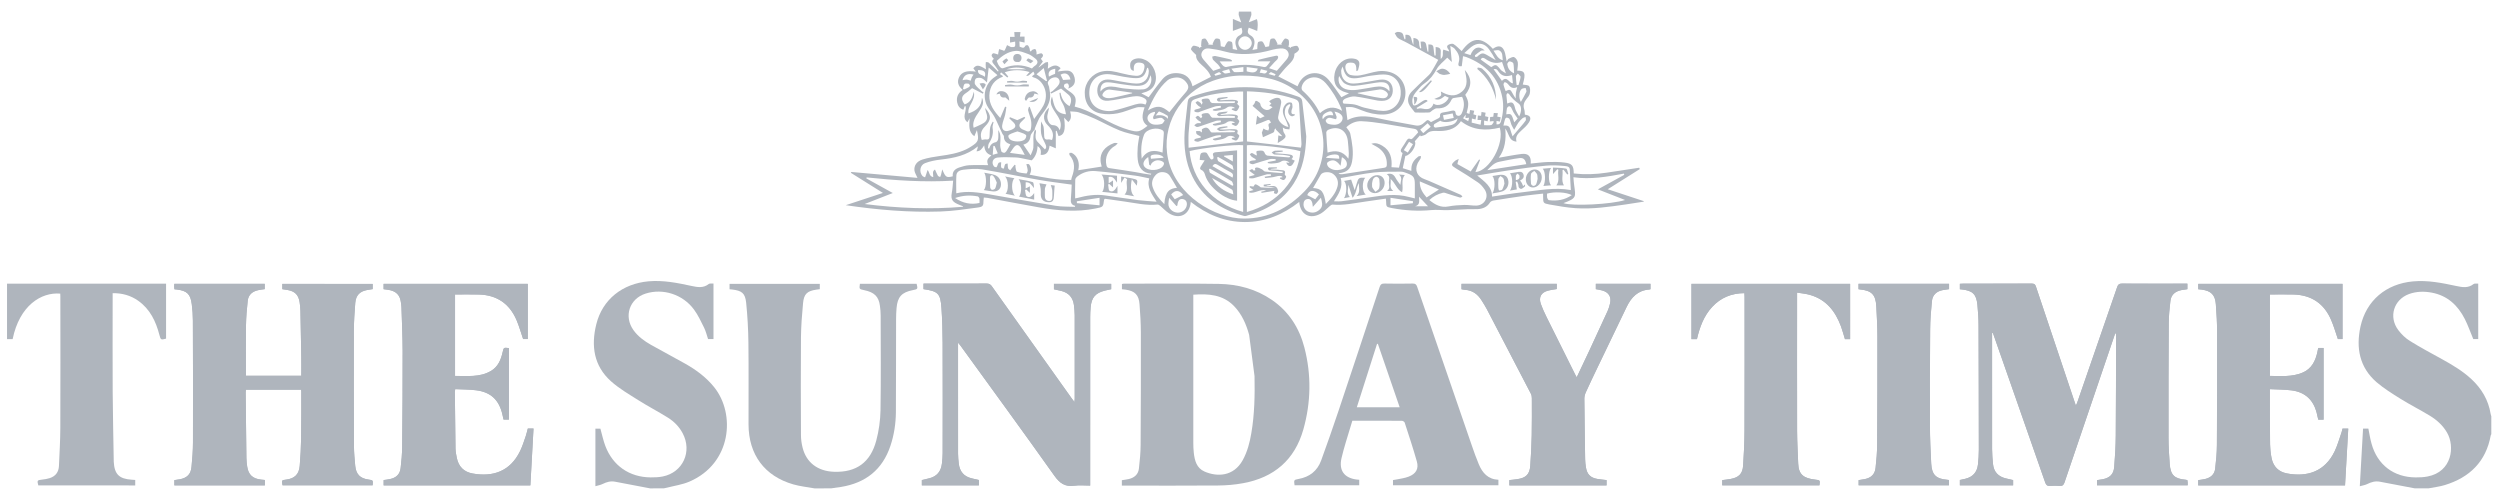 <?xml version="1.0" encoding="utf-8"?>
<!-- Generator: Adobe Illustrator 15.0.0, SVG Export Plug-In . SVG Version: 6.00 Build 0)  -->
<!DOCTYPE svg PUBLIC "-//W3C//DTD SVG 1.1//EN" "http://www.w3.org/Graphics/SVG/1.1/DTD/svg11.dtd">
<svg version="1.1" id="Layer_1" xmlns="http://www.w3.org/2000/svg" xmlns:xlink="http://www.w3.org/1999/xlink" x="0px" y="0px"
	 width="215px" height="43px" viewBox="0 0 215 43" enable-background="new 0 0 215 43" xml:space="preserve">
<path fill="#AFB5BD" d="M127.174,39.918c-0.215-0.516-0.404-1.039-0.584-1.563c-1.574-4.562-3.145-9.125-4.713-13.687
	c-0.068-0.205-0.154-0.287-0.383-0.283c-0.809,0.017-1.613,0.017-2.418,0c-0.246-0.004-0.352,0.063-0.432,0.308
	c-1.17,3.552-2.349,7.104-3.535,10.65c-0.479,1.428-0.975,2.848-1.492,4.262c-0.33,0.895-0.994,1.416-1.941,1.586
	c-0.408,0.074-0.408,0.088-0.344,0.543h5.561v-0.474c-0.108-0.01-0.18-0.017-0.252-0.024c-1.053-0.146-1.51-0.795-1.272-1.834
	c0.103-0.45,0.231-0.896,0.362-1.342c0.183-0.627,0.381-1.256,0.57-1.879c1.447,0,2.854-0.002,4.256,0.006
	c0.086,0,0.223,0.084,0.245,0.156c0.358,1.106,0.728,2.213,1.044,3.333c0.186,0.644-0.078,1.076-0.703,1.315
	c-0.164,0.063-0.336,0.107-0.509,0.142c-0.276,0.062-0.558,0.104-0.837,0.154v0.446h9.066V41.26
	C127.969,41.221,127.484,40.668,127.174,39.918 M116.686,35.027c0.584-1.834,1.162-3.646,1.74-5.455
	c0.025,0.001,0.051,0.001,0.072,0.001c0.621,1.809,1.244,3.616,1.875,5.454H116.686z"/>
<path fill="#AFB5BD" d="M96.479,41.761v-0.464c0.2-0.033,0.402-0.054,0.6-0.1c0.472-0.113,0.81-0.396,0.867-0.893
	c0.078-0.676,0.143-1.356,0.147-2.033c0.02-3.224,0.027-6.444,0.02-9.668c-0.001-0.813-0.052-1.629-0.114-2.438
	c-0.059-0.802-0.397-1.14-1.188-1.254c-0.104-0.015-0.203-0.024-0.325-0.036v-0.449c0.045-0.009,0.103-0.031,0.162-0.031
	c2.726,0.002,5.45-0.024,8.178,0.02c1.635,0.027,3.185,0.438,4.557,1.378c1.465,1.003,2.359,2.414,2.797,4.104
	c0.607,2.347,0.566,4.705-0.092,7.035c-0.742,2.627-2.529,4.137-5.184,4.623c-0.707,0.131-1.435,0.192-2.155,0.198
	c-2.635,0.022-5.266,0.009-7.901,0.009L96.479,41.761L96.479,41.761z M107.426,28.798c-0.252-0.915-0.622-1.772-1.294-2.469
	c-0.967-1-2.194-1.078-3.508-0.986v0.366v12.363c0.001,0.289,0.009,0.58,0.042,0.867c0.075,0.666,0.239,1.316,0.92,1.613
	c1.072,0.471,2.5,0.447,3.289-0.979c0.399-0.726,0.602-1.511,0.738-2.317c0.279-1.625,0.307-3.267,0.276-4.908"/>
<path fill="#AFB5BD" d="M171.318,28.646c0.024,0,0.05-0.002,0.074-0.002c0.543,1.555,1.092,3.109,1.633,4.664
	c0.957,2.726,1.912,5.449,2.858,8.176c0.076,0.214,0.168,0.324,0.414,0.304c0.279-0.022,0.562-0.021,0.836,0
	c0.24,0.021,0.339-0.077,0.414-0.299c1.416-4.19,2.845-8.376,4.271-12.564c0.033-0.096,0.063-0.192,0.097-0.288
	c0.067,0.088,0.067,0.158,0.067,0.229c-0.008,2.86-0.004,5.723-0.028,8.585c-0.007,0.906-0.056,1.814-0.134,2.718
	c-0.051,0.612-0.367,0.917-0.969,1.045c-0.168,0.034-0.338,0.052-0.506,0.078v0.444h7.797c0-0.098,0-0.17-0.002-0.241
	c-0.009-0.069-0.018-0.138-0.029-0.206c-0.055-0.012-0.094-0.023-0.135-0.028c-0.979-0.088-1.306-0.396-1.381-1.36
	c-0.056-0.762-0.104-1.524-0.104-2.287c-0.007-3.266,0-6.529,0.021-9.793c0.002-0.648,0.066-1.297,0.143-1.942
	c0.062-0.538,0.425-0.826,0.939-0.928c0.17-0.034,0.346-0.054,0.521-0.079v-0.477h-0.297c-1.773,0-3.553,0.008-5.332-0.006
	c-0.234,0-0.334,0.075-0.409,0.295c-1.142,3.315-2.287,6.627-3.437,9.939c-0.023,0.07-0.063,0.137-0.117,0.25
	c-0.051-0.143-0.086-0.24-0.117-0.335c-1.105-3.293-2.215-6.588-3.314-9.886c-0.064-0.198-0.148-0.264-0.363-0.264
	c-1.965,0.01-3.926,0.006-5.889,0.006c-0.098,0-0.199,0.01-0.293,0.014v0.469c0.078,0.01,0.139,0.018,0.201,0.021
	c0.896,0.103,1.215,0.401,1.307,1.305c0.057,0.596,0.1,1.193,0.1,1.792c0.019,3.563,0.021,7.127,0.023,10.692
	c0,0.422-0.027,0.847-0.074,1.266c-0.074,0.658-0.446,1.07-1.092,1.225c-0.152,0.036-0.303,0.067-0.465,0.102v0.459h4.582v-0.451
	c-0.214-0.049-0.414-0.096-0.613-0.141c-0.658-0.153-1.049-0.557-1.117-1.233c-0.043-0.421-0.076-0.843-0.078-1.267
	c-0.008-3.233-0.002-6.467-0.002-9.701V28.646L171.318,28.646z"/>
<path fill="#AFB5BD" d="M22.78,41.279c-0.125-0.012-0.226-0.02-0.327-0.029c-0.721-0.078-1.094-0.425-1.194-1.117
	c-0.037-0.244-0.064-0.492-0.068-0.74c-0.024-1.879-0.043-3.758-0.064-5.638c0-0.079,0.013-0.159,0.017-0.237h4.753
	c0.008,0.072,0.015,0.121,0.015,0.172c-0.004,1.332,0.008,2.666-0.015,3.998c-0.012,0.793-0.056,1.588-0.121,2.381
	c-0.059,0.724-0.446,1.093-1.163,1.18c-0.397,0.049-0.397,0.049-0.315,0.488h7.749c0.041-0.437,0.041-0.437-0.361-0.492
	c-0.709-0.1-1.062-0.445-1.135-1.169c-0.056-0.565-0.106-1.134-0.11-1.698c-0.013-3.305-0.018-6.611-0.009-9.919
	c0.004-0.804,0.057-1.608,0.121-2.409c0.058-0.665,0.393-0.997,1.049-1.113c0.15-0.025,0.299-0.049,0.449-0.07v-0.446H24.28v0.451
	c0.159,0.022,0.3,0.043,0.441,0.067c0.636,0.108,0.949,0.418,1.046,1.049c0.037,0.244,0.063,0.492,0.069,0.738
	c0.03,1.301,0.055,2.604,0.074,3.902c0.01,0.564,0.002,1.129,0.002,1.689h-4.764c0-1.471-0.014-2.914,0.008-4.357
	c0.011-0.701,0.072-1.402,0.148-2.098c0.06-0.528,0.417-0.807,0.923-0.91c0.179-0.039,0.363-0.059,0.539-0.084v-0.455h-7.773
	c-0.005,0.088-0.015,0.16-0.015,0.229c0.006,0.08,0.017,0.158,0.024,0.238c0.08,0.008,0.146,0.014,0.205,0.021
	c0.871,0.103,1.176,0.39,1.285,1.259c0.059,0.46,0.094,0.926,0.095,1.39c0.013,3.502,0.02,7.004,0.008,10.508
	c-0.002,0.698-0.056,1.4-0.125,2.101c-0.058,0.625-0.375,0.936-0.986,1.06c-0.162,0.032-0.325,0.049-0.489,0.074v0.45h7.785V41.279z
	"/>
<path fill="#AFB5BD" d="M79.42,24.866c1.254,0.183,1.455,0.364,1.544,1.604c0.069,1.006,0.099,2.02,0.102,3.03
	c0.014,3.161,0.004,6.322,0.002,9.483c-0.002,0.299-0.027,0.599-0.064,0.896c-0.08,0.666-0.438,1.098-1.101,1.256
	c-0.209,0.049-0.417,0.098-0.625,0.146v0.459h4.907v-0.461c-0.224-0.053-0.427-0.098-0.627-0.146
	c-0.666-0.157-1.024-0.592-1.103-1.258c-0.033-0.285-0.062-0.576-0.062-0.862c-0.002-3.068-0.002-6.139-0.002-9.207v-0.338
	c0.103,0.125,0.157,0.184,0.203,0.244c2.703,3.73,5.42,7.447,8.086,11.201c0.459,0.646,0.916,0.966,1.704,0.855
	c0.444-0.063,0.899-0.012,1.372-0.012v-0.477c0-4.682,0-9.36,0.002-14.042c0.002-0.269,0.013-0.536,0.037-0.804
	c0.073-0.852,0.402-1.235,1.233-1.447c0.177-0.043,0.356-0.08,0.535-0.119V24.41h-4.924v0.469c0.227,0.053,0.441,0.094,0.653,0.146
	c0.628,0.164,0.985,0.574,1.067,1.218c0.033,0.286,0.063,0.575,0.065,0.864c0.005,2.396,0,4.795,0,7.19
	c0,0.076-0.014,0.151-0.024,0.276c-0.112-0.151-0.195-0.256-0.271-0.364c-2.278-3.194-4.553-6.387-6.828-9.588
	c-0.118-0.168-0.241-0.236-0.454-0.236c-1.704,0.011-3.409,0.005-5.112,0.005H79.42V24.866z"/>
<path fill="#AFB5BD" d="M201.674,41.743c0.094-1.636,0.184-3.248,0.273-4.882h-0.494c-0.031,0.132-0.055,0.254-0.096,0.367
	c-0.188,0.535-0.34,1.09-0.584,1.596c-0.854,1.764-2.402,2.22-4.111,1.889c-0.73-0.143-1.163-0.604-1.311-1.318
	c-0.076-0.392-0.119-0.797-0.127-1.196c-0.021-1.196-0.013-2.396-0.019-3.595v-1.137c0.634,0.034,1.254,0.028,1.862,0.104
	c1.132,0.143,1.856,0.783,2.154,1.891c0.057,0.208,0.098,0.422,0.147,0.629h0.458v-6.165h-0.441c-0.017,0.03-0.031,0.05-0.035,0.068
	c-0.019,0.081-0.031,0.163-0.049,0.243c-0.164,0.791-0.492,1.475-1.289,1.812c-0.904,0.384-1.856,0.286-2.805,0.281v-7.004
	c0.691,0,1.361-0.017,2.031,0.002c1.539,0.043,2.627,0.772,3.234,2.185c0.229,0.524,0.387,1.084,0.582,1.646h0.401V24.41h-12.41
	v0.465c0.116,0.012,0.206,0.02,0.3,0.031c0.809,0.109,1.156,0.453,1.215,1.265c0.06,0.813,0.11,1.628,0.11,2.442
	c0.009,3.223,0,6.445-0.021,9.669c-0.004,0.679-0.07,1.36-0.148,2.034c-0.056,0.481-0.385,0.763-0.85,0.875
	c-0.196,0.049-0.4,0.067-0.61,0.101v0.451H201.674z"/>
<path fill="#AFB5BD" d="M39.133,25.325c0.695,0,1.374-0.017,2.053,0.003c1.551,0.042,2.64,0.792,3.244,2.217
	c0.22,0.52,0.369,1.064,0.558,1.609h0.403V24.41H32.989v0.46c0.207,0.03,0.394,0.044,0.574,0.087c0.486,0.113,0.8,0.406,0.891,0.91
	c0.033,0.172,0.062,0.347,0.07,0.521c0.038,1.269,0.099,2.537,0.103,3.807c0.007,2.748-0.015,5.494-0.041,8.24
	c-0.007,0.608-0.057,1.217-0.132,1.821c-0.061,0.533-0.385,0.836-0.919,0.945c-0.18,0.039-0.362,0.059-0.542,0.083v0.459h12.619
	c0.091-1.637,0.179-3.258,0.27-4.889h-0.49c-0.062,0.224-0.105,0.445-0.179,0.658c-0.148,0.426-0.284,0.863-0.48,1.269
	c-0.859,1.778-2.369,2.252-4.09,1.94c-0.754-0.137-1.206-0.596-1.358-1.344c-0.052-0.264-0.106-0.527-0.112-0.796
	c-0.025-1.62-0.04-3.241-0.056-4.86c0-0.07,0.018-0.14,0.033-0.256c0.608,0.031,1.21,0.021,1.801,0.098
	c1.254,0.158,1.959,0.824,2.25,2.052c0.036,0.157,0.069,0.317,0.104,0.467h0.463v-6.146c-0.448-0.058-0.448-0.058-0.541,0.346
	c-0.148,0.665-0.399,1.27-1.022,1.628c-0.963,0.558-2.025,0.407-3.072,0.42V25.325z"/>
<path fill="#AFB5BD" d="M141.943,24.872v-0.465h-4.701v0.459c0.199,0.04,0.383,0.063,0.559,0.114
	c0.559,0.162,0.791,0.547,0.666,1.109c-0.051,0.221-0.113,0.442-0.207,0.646c-0.512,1.127-1.033,2.25-1.555,3.371
	c-0.359,0.771-0.723,1.535-1.105,2.338c-0.053-0.092-0.09-0.141-0.113-0.195c-0.825-1.65-1.649-3.303-2.471-4.959
	c-0.186-0.378-0.363-0.764-0.506-1.162c-0.195-0.572,0.028-0.975,0.609-1.131c0.244-0.066,0.505-0.094,0.764-0.139v-0.45h-8.195
	v0.465c0.111,0.021,0.203,0.045,0.295,0.051c0.658,0.035,1.113,0.382,1.447,0.927c0.15,0.246,0.313,0.486,0.444,0.742
	c1.267,2.424,2.53,4.848,3.786,7.273c0.061,0.111,0.079,0.257,0.079,0.386c0.003,1.063,0.011,2.129-0.011,3.192
	c-0.021,0.875-0.058,1.752-0.125,2.628c-0.058,0.72-0.371,1.02-1.086,1.131c-0.232,0.038-0.47,0.057-0.711,0.084v0.457h8.359v-0.458
	c-0.277-0.034-0.536-0.055-0.79-0.098c-0.589-0.098-0.892-0.403-0.983-0.989c-0.039-0.234-0.066-0.472-0.069-0.708
	c-0.031-1.735-0.056-3.471-0.069-5.205c-0.002-0.188,0.053-0.387,0.131-0.559c0.342-0.752,0.695-1.496,1.055-2.239
	c0.816-1.701,1.64-3.401,2.455-5.101c0.396-0.82,0.963-1.418,1.935-1.488C141.867,24.898,141.904,24.883,141.943,24.872"/>
<path fill="#AFB5BD" d="M159.111,29.165v-4.752h-13.646v4.75h0.472c0.237-1.021,0.584-1.987,1.312-2.771
	c0.739-0.799,1.66-1.174,2.769-1.184c0.008,0.131,0.015,0.232,0.015,0.332c0.002,3.803,0.009,7.604-0.005,11.407
	c-0.002,1.038-0.049,2.084-0.121,3.122c-0.053,0.685-0.389,0.996-1.069,1.119c-0.242,0.045-0.485,0.068-0.728,0.102v0.448h8.363
	c0.059-0.451,0.055-0.442-0.377-0.493c-0.947-0.109-1.416-0.406-1.451-1.379c-0.035-0.928-0.09-1.855-0.094-2.785
	c-0.01-3.843-0.002-7.686-0.002-11.527v-0.391c0.405,0.068,0.766,0.098,1.107,0.197c1.398,0.397,2.186,1.41,2.67,2.712
	c0.129,0.354,0.225,0.724,0.339,1.091L159.111,29.165L159.111,29.165z"/>
<path fill="#AFB5BD" d="M159.83,24.872c0.063,0.01,0.104,0.019,0.145,0.022c0.98,0.095,1.332,0.443,1.387,1.43
	c0.049,0.875,0.095,1.753,0.097,2.629c0.004,3.086-0.003,6.174-0.022,9.261c-0.004,0.679-0.061,1.359-0.137,2.035
	c-0.063,0.538-0.382,0.84-0.912,0.952c-0.181,0.037-0.361,0.059-0.545,0.088v0.445h7.77v-0.453c-0.069-0.012-0.117-0.021-0.17-0.024
	c-0.939-0.075-1.307-0.432-1.357-1.385c-0.055-1.08-0.105-2.164-0.111-3.246c-0.009-2.769-0.002-5.537,0.021-8.303
	c0.007-0.813,0.068-1.628,0.152-2.438c0.057-0.527,0.401-0.837,0.932-0.937c0.178-0.035,0.359-0.058,0.54-0.083v-0.458h-7.786v0.465
	H159.83z"/>
<path fill="#AFB5BD" d="M70.045,42c-0.608-0.111-1.232-0.174-1.822-0.343c-2.473-0.712-3.845-2.562-3.849-5.158
	c-0.006-2.347,0.019-4.69-0.011-7.036c-0.013-1.145-0.078-2.29-0.193-3.428c-0.087-0.827-0.375-1.039-1.206-1.137
	c-0.069-0.006-0.138-0.012-0.222-0.021v-0.464h7.761v0.458c-0.093,0.011-0.191,0.023-0.292,0.038
	c-0.788,0.112-1.077,0.368-1.149,1.166c-0.093,0.985-0.169,1.976-0.179,2.966c-0.024,2.789-0.011,5.578,0,8.368
	c0,0.358,0.05,0.725,0.135,1.069c0.317,1.299,1.304,2.049,2.718,2.096c1.909,0.061,3.125-0.801,3.625-2.693
	c0.224-0.839,0.346-1.727,0.362-2.594c0.043-2.717,0.018-5.436,0.013-8.152c-0.002-0.277-0.023-0.557-0.062-0.833
	c-0.104-0.798-0.48-1.168-1.348-1.346c-0.437-0.09-0.437-0.09-0.375-0.546h4.879c0.108,0.451,0.107,0.456-0.336,0.543
	c-0.947,0.186-1.309,0.581-1.39,1.541c-0.026,0.307-0.041,0.617-0.041,0.927c-0.008,2.677,0,5.353-0.016,8.027
	c-0.009,0.985-0.156,1.952-0.469,2.891c-0.688,2.062-2.14,3.194-4.248,3.538c-0.289,0.047-0.573,0.083-0.859,0.123H70.045z"/>
<path fill="#AFB5BD" d="M0.604,24.393h13.678v4.729c-0.438,0.123-0.461,0.11-0.57-0.308c-0.306-1.178-0.809-2.234-1.837-2.957
	c-0.642-0.45-1.364-0.653-2.187-0.645v0.391c0,2.707-0.012,5.414,0.003,8.121c0.013,1.973,0.059,3.942,0.091,5.916v0.063
	c0.057,1.08,0.46,1.482,1.551,1.552c0.091,0.007,0.183,0.013,0.296,0.021v0.471H3.296c-0.121-0.43-0.093-0.455,0.318-0.5
	c0.221-0.021,0.45-0.063,0.664-0.129c0.494-0.16,0.766-0.518,0.791-1.034c0.047-1.093,0.115-2.187,0.118-3.28
	c0.016-3.77,0.007-7.542,0.003-11.312c0-0.082-0.004-0.162-0.008-0.241c-1.641-0.141-3.509,1.032-4.096,3.916H0.604V24.393z"/>
<path fill="#AFB5BD" d="M207.682,42c-1.002-0.189-2.008-0.374-3.008-0.572c-0.4-0.078-0.75,0.03-1.102,0.205
	c-0.174,0.086-0.371,0.113-0.629,0.184c0.096-1.705,0.184-3.327,0.279-4.959h0.457c0.09,0.436,0.151,0.873,0.272,1.295
	c0.502,1.822,1.909,2.896,3.799,2.904c0.341,0.002,0.687-0.012,1.017-0.078c2.112-0.403,2.373-2.58,1.676-3.778
	c-0.357-0.617-0.873-1.078-1.465-1.442c-0.828-0.505-1.697-0.941-2.521-1.453c-0.713-0.445-1.441-0.895-2.08-1.443
	c-1.463-1.277-1.773-2.94-1.377-4.771c0.494-2.253,2.203-3.681,4.516-3.893c1.281-0.117,2.502,0.136,3.734,0.398
	c0.512,0.109,1.016,0.199,1.479-0.172c0.084-0.066,0.254-0.023,0.398-0.035v4.771h-0.426c-0.248-0.59-0.449-1.176-0.727-1.725
	c-0.601-1.181-1.498-2.018-2.847-2.27c-0.657-0.123-1.315-0.111-1.955,0.122c-1.313,0.485-1.769,1.962-0.926,3.091
	c0.274,0.366,0.623,0.706,1.011,0.944c0.899,0.562,1.842,1.059,2.77,1.573c0.887,0.492,1.756,1.006,2.506,1.701
	c0.881,0.817,1.467,1.799,1.662,2.998c0.01,0.069,0.039,0.135,0.057,0.201v1.553c-0.016,0.023-0.039,0.049-0.045,0.078
	c-0.41,2.268-1.809,3.633-3.959,4.291c-0.449,0.137-0.926,0.188-1.389,0.279h-1.178V42z"/>
<path fill="#AFB5BD" d="M55.908,42c-1.002-0.189-2.007-0.374-3.008-0.573c-0.387-0.075-0.726,0.025-1.07,0.193
	c-0.183,0.091-0.393,0.126-0.625,0.194v-4.95h0.429c0.141,0.511,0.247,1.017,0.427,1.495c0.644,1.695,2.068,2.678,3.886,2.697
	c0.35,0.002,0.707-0.01,1.046-0.078c1.735-0.348,2.556-2.142,1.714-3.721c-0.297-0.561-0.736-1.005-1.263-1.336
	c-0.84-0.525-1.722-0.982-2.556-1.51c-0.8-0.506-1.634-0.99-2.337-1.616c-1.49-1.331-1.73-3.056-1.268-4.914
	c0.527-2.125,2.242-3.485,4.49-3.688c1.272-0.112,2.485,0.137,3.706,0.4c0.509,0.108,1.014,0.202,1.476-0.172
	c0.085-0.066,0.255-0.023,0.404-0.035v4.771h-0.467c-0.105-0.318-0.187-0.661-0.338-0.971c-0.265-0.535-0.52-1.086-0.87-1.563
	c-0.962-1.31-2.669-1.849-4.161-1.375c-1.391,0.44-1.896,1.957-1.046,3.142c0.395,0.551,0.931,0.938,1.508,1.267
	c0.976,0.553,1.977,1.069,2.954,1.626c0.939,0.531,1.799,1.167,2.485,2.021c1.843,2.299,1.498,6.553-2.134,8.114
	c-0.609,0.263-1.288,0.354-1.931,0.522c-0.092,0.022-0.18,0.037-0.273,0.058L55.908,42L55.908,42z"/>
<path fill="#AFB5BD" d="M171.318,28.646v0.297c0,3.233-0.004,6.468,0.002,9.701c0.003,0.424,0.037,0.846,0.078,1.267
	c0.069,0.678,0.461,1.08,1.119,1.233c0.198,0.045,0.398,0.092,0.612,0.141v0.451h-4.582v-0.459c0.162-0.033,0.313-0.064,0.466-0.102
	c0.645-0.154,1.016-0.566,1.09-1.225c0.047-0.419,0.076-0.844,0.076-1.266c-0.005-3.565-0.007-7.131-0.023-10.692
	c-0.002-0.599-0.043-1.196-0.1-1.792c-0.093-0.902-0.41-1.202-1.308-1.305c-0.063-0.004-0.123-0.013-0.201-0.021v-0.469
	c0.095-0.004,0.195-0.014,0.293-0.014c1.964,0,3.925,0.004,5.888-0.007c0.217,0,0.299,0.065,0.364,0.265
	c1.101,3.298,2.209,6.593,3.314,9.886c0.032,0.095,0.065,0.192,0.116,0.335c0.056-0.113,0.095-0.18,0.117-0.25
	c1.149-3.313,2.295-6.624,3.438-9.939c0.076-0.22,0.175-0.295,0.408-0.295c1.779,0.014,3.56,0.006,5.334,0.006h0.296v0.477
	c-0.177,0.025-0.353,0.045-0.521,0.079c-0.517,0.102-0.88,0.39-0.939,0.928c-0.076,0.646-0.141,1.294-0.143,1.942
	c-0.021,3.264-0.029,6.527-0.021,9.793c0,0.763,0.049,1.525,0.104,2.287c0.076,0.966,0.403,1.272,1.381,1.36
	c0.041,0.005,0.08,0.017,0.135,0.028c0.014,0.068,0.021,0.137,0.029,0.206c0.002,0.071,0.002,0.144,0.002,0.241h-7.797V41.29
	c0.168-0.026,0.338-0.044,0.506-0.078c0.603-0.128,0.918-0.433,0.971-1.045c0.076-0.903,0.127-1.812,0.133-2.718
	c0.025-2.862,0.021-5.725,0.027-8.585c0-0.07,0-0.142-0.066-0.229c-0.032,0.096-0.063,0.192-0.096,0.288
	c-1.428,4.188-2.854,8.374-4.271,12.563c-0.076,0.223-0.174,0.318-0.414,0.3c-0.275-0.021-0.557-0.022-0.836,0
	c-0.246,0.021-0.338-0.091-0.414-0.304c-0.947-2.727-1.902-5.45-2.859-8.176c-0.541-1.555-1.09-3.109-1.633-4.664
	C171.368,28.645,171.344,28.646,171.318,28.646"/>
<path fill="#AFB5BD" d="M22.78,41.279v0.459h-7.785v-0.45c0.164-0.024,0.327-0.042,0.489-0.074c0.611-0.124,0.928-0.435,0.986-1.06
	c0.069-0.699,0.123-1.401,0.125-2.102c0.012-3.503,0.005-7.005-0.008-10.507c-0.001-0.464-0.036-0.93-0.095-1.39
	c-0.109-0.869-0.414-1.156-1.285-1.26c-0.059-0.006-0.125-0.013-0.205-0.021c-0.007-0.08-0.018-0.159-0.024-0.237
	c0-0.068,0.01-0.142,0.015-0.229h7.773v0.454c-0.176,0.027-0.36,0.046-0.539,0.085c-0.506,0.104-0.863,0.382-0.923,0.909
	c-0.076,0.695-0.137,1.396-0.148,2.099c-0.022,1.442-0.008,2.888-0.008,4.356h4.764c0-0.561,0.008-1.125-0.002-1.688
	c-0.019-1.3-0.044-2.603-0.074-3.901c-0.006-0.246-0.032-0.494-0.069-0.738c-0.097-0.631-0.41-0.94-1.046-1.051
	c-0.141-0.023-0.282-0.043-0.441-0.066v-0.451h7.771v0.445c-0.15,0.022-0.299,0.046-0.449,0.072
	c-0.656,0.115-0.991,0.447-1.049,1.112c-0.064,0.802-0.117,1.606-0.121,2.409c-0.009,3.307-0.004,6.613,0.009,9.919
	c0.004,0.565,0.054,1.133,0.11,1.698c0.073,0.724,0.426,1.07,1.135,1.169c0.402,0.057,0.402,0.057,0.361,0.493h-7.749
	c-0.082-0.44-0.082-0.44,0.315-0.489c0.717-0.087,1.104-0.456,1.163-1.179c0.065-0.793,0.109-1.588,0.121-2.381
	c0.023-1.332,0.011-2.666,0.015-3.998c0-0.052-0.007-0.101-0.015-0.172h-4.753c-0.004,0.076-0.017,0.157-0.017,0.236
	c0.021,1.88,0.04,3.758,0.064,5.637c0.004,0.248,0.031,0.497,0.068,0.741c0.1,0.692,0.473,1.039,1.194,1.117
	C22.554,41.261,22.655,41.268,22.78,41.279"/>
<path fill="#AFB5BD" d="M79.42,24.866v-0.476h0.315c1.703,0,3.408,0.006,5.112-0.005c0.213,0,0.336,0.068,0.454,0.236
	c2.275,3.201,4.55,6.394,6.828,9.588c0.076,0.108,0.159,0.213,0.271,0.364c0.01-0.125,0.024-0.2,0.024-0.276
	c0-2.396,0.005-4.794,0-7.19c-0.002-0.289-0.032-0.578-0.065-0.864c-0.082-0.644-0.439-1.054-1.067-1.218
	c-0.212-0.053-0.426-0.096-0.653-0.146V24.41h4.924v0.463c-0.179,0.039-0.358,0.076-0.535,0.119
	c-0.831,0.212-1.16,0.597-1.233,1.447c-0.024,0.268-0.035,0.535-0.037,0.804c-0.002,4.682-0.002,9.36-0.002,14.042v0.477
	c-0.473,0-0.928-0.051-1.372,0.012c-0.788,0.109-1.245-0.211-1.704-0.855c-2.666-3.754-5.383-7.471-8.086-11.201
	c-0.046-0.063-0.1-0.119-0.203-0.244v0.338c0,3.068,0,6.139,0.002,9.207c0,0.287,0.029,0.578,0.062,0.862
	c0.079,0.666,0.437,1.101,1.103,1.259c0.2,0.047,0.403,0.092,0.627,0.145v0.461h-4.907v-0.459c0.208-0.049,0.416-0.098,0.625-0.146
	c0.663-0.158,1.021-0.59,1.101-1.256c0.037-0.298,0.062-0.598,0.064-0.896c0.002-3.161,0.012-6.322-0.002-9.483
	c-0.003-1.012-0.033-2.024-0.102-3.03C80.875,25.23,80.674,25.049,79.42,24.866"/>
<path fill="#AFB5BD" d="M201.674,41.743h-12.627v-0.451c0.21-0.032,0.414-0.052,0.611-0.101c0.464-0.112,0.793-0.394,0.849-0.875
	c0.078-0.674,0.146-1.355,0.149-2.034c0.02-3.224,0.027-6.446,0.02-9.669c0-0.814-0.052-1.631-0.111-2.442
	c-0.058-0.812-0.405-1.155-1.215-1.265c-0.093-0.012-0.183-0.021-0.299-0.031V24.41h12.41v4.747h-0.4
	c-0.196-0.563-0.354-1.121-0.582-1.646c-0.608-1.411-1.696-2.142-3.235-2.185c-0.67-0.018-1.341-0.002-2.031-0.002v7.004
	c0.947,0.005,1.899,0.102,2.806-0.281c0.795-0.337,1.125-1.02,1.289-1.813c0.018-0.08,0.029-0.161,0.049-0.242
	c0.004-0.02,0.019-0.038,0.035-0.068h0.44v6.165h-0.458c-0.05-0.207-0.091-0.421-0.146-0.629c-0.299-1.106-1.023-1.748-2.154-1.89
	c-0.609-0.076-1.229-0.07-1.863-0.104v1.136c0.006,1.198-0.004,2.398,0.02,3.596c0.006,0.4,0.049,0.806,0.127,1.197
	c0.146,0.715,0.578,1.176,1.31,1.317c1.709,0.331,3.258-0.125,4.11-1.889c0.244-0.507,0.396-1.062,0.584-1.595
	c0.041-0.114,0.064-0.236,0.097-0.367h0.494C201.857,38.495,201.768,40.107,201.674,41.743"/>
<path fill="#AFB5BD" d="M39.133,25.325v7.007c1.047-0.012,2.109,0.139,3.072-0.42c0.623-0.357,0.874-0.963,1.022-1.628
	c0.093-0.402,0.093-0.402,0.541-0.345v6.145h-0.463c-0.035-0.148-0.068-0.309-0.104-0.467c-0.291-1.229-0.996-1.895-2.25-2.053
	c-0.591-0.073-1.193-0.064-1.801-0.097c-0.015,0.116-0.033,0.185-0.033,0.255c0.016,1.62,0.031,3.241,0.056,4.861
	c0.006,0.268,0.06,0.532,0.112,0.796c0.152,0.748,0.604,1.207,1.358,1.343c1.721,0.313,3.231-0.16,4.09-1.939
	c0.196-0.404,0.332-0.842,0.48-1.27c0.074-0.212,0.117-0.435,0.179-0.658h0.49c-0.091,1.633-0.179,3.252-0.27,4.89H32.993v-0.459
	c0.18-0.024,0.362-0.044,0.542-0.083c0.534-0.109,0.858-0.412,0.919-0.945c0.075-0.604,0.125-1.213,0.132-1.82
	c0.026-2.746,0.048-5.494,0.041-8.242c-0.004-1.269-0.065-2.537-0.103-3.805c-0.008-0.177-0.037-0.352-0.07-0.522
	c-0.091-0.504-0.405-0.796-0.891-0.91c-0.18-0.043-0.367-0.058-0.574-0.087v-0.46h12.402v4.745h-0.403
	c-0.189-0.545-0.338-1.092-0.558-1.61c-0.604-1.425-1.693-2.175-3.244-2.217C40.507,25.311,39.828,25.325,39.133,25.325"/>
<path fill="#AFB5BD" d="M141.943,24.872c-0.039,0.011-0.076,0.026-0.115,0.028c-0.971,0.072-1.537,0.668-1.934,1.488
	c-0.816,1.699-1.64,3.399-2.455,5.102c-0.359,0.744-0.713,1.488-1.056,2.238c-0.077,0.174-0.133,0.373-0.131,0.56
	c0.015,1.735,0.038,3.47,0.069,5.205c0.003,0.235,0.031,0.474,0.068,0.708c0.094,0.586,0.396,0.893,0.984,0.99
	c0.254,0.043,0.512,0.063,0.79,0.097v0.458h-8.36v-0.457c0.242-0.027,0.479-0.046,0.711-0.084c0.715-0.111,1.029-0.411,1.088-1.131
	c0.066-0.876,0.103-1.752,0.123-2.629c0.021-1.063,0.015-2.127,0.012-3.191c0-0.129-0.02-0.273-0.079-0.386
	c-1.257-2.427-2.521-4.851-3.786-7.272c-0.133-0.257-0.294-0.496-0.443-0.742c-0.334-0.545-0.789-0.893-1.447-0.928
	c-0.092-0.006-0.185-0.031-0.295-0.051V24.41h8.194v0.449c-0.259,0.047-0.521,0.072-0.764,0.14c-0.581,0.157-0.806,0.56-0.609,1.131
	c0.142,0.399,0.32,0.784,0.507,1.162c0.819,1.656,1.645,3.308,2.471,4.959c0.022,0.056,0.061,0.104,0.113,0.194
	c0.383-0.803,0.746-1.566,1.104-2.336c0.521-1.123,1.043-2.245,1.555-3.371c0.095-0.205,0.156-0.428,0.207-0.647
	c0.125-0.563-0.106-0.946-0.666-1.108c-0.176-0.053-0.358-0.075-0.559-0.115v-0.459h4.702V24.872L141.943,24.872z"/>
<path fill="#AFB5BD" d="M159.111,29.165h-0.446c-0.114-0.367-0.21-0.735-0.339-1.091c-0.484-1.303-1.271-2.313-2.67-2.713
	c-0.342-0.1-0.702-0.127-1.107-0.196v0.392c0,3.842-0.008,7.685,0.002,11.526c0.004,0.929,0.059,1.856,0.094,2.785
	c0.035,0.973,0.504,1.269,1.451,1.379c0.432,0.051,0.436,0.042,0.377,0.493h-8.363v-0.448c0.24-0.032,0.484-0.058,0.728-0.101
	c0.683-0.123,1.019-0.437,1.069-1.121c0.072-1.037,0.119-2.082,0.121-3.121c0.014-3.805,0.007-7.604,0.005-11.407
	c0-0.101-0.007-0.201-0.015-0.332c-1.107,0.011-2.027,0.386-2.769,1.185c-0.728,0.781-1.073,1.748-1.312,2.77h-0.472v-4.75h13.646
	V29.165L159.111,29.165z"/>
<path fill="#AFB5BD" d="M159.83,24.872v-0.464h7.786v0.458c-0.181,0.026-0.362,0.048-0.54,0.083c-0.529,0.1-0.875,0.408-0.932,0.937
	c-0.084,0.81-0.146,1.626-0.152,2.438c-0.023,2.766-0.03,5.535-0.021,8.303c0.006,1.082,0.057,2.166,0.111,3.246
	c0.052,0.953,0.418,1.311,1.357,1.385c0.053,0.006,0.101,0.014,0.17,0.024v0.454h-7.77V41.29c0.184-0.029,0.364-0.05,0.544-0.088
	c0.531-0.112,0.853-0.414,0.913-0.952c0.076-0.676,0.133-1.355,0.137-2.035c0.021-3.087,0.026-6.175,0.022-9.261
	c-0.002-0.876-0.048-1.754-0.097-2.629c-0.055-0.985-0.405-1.335-1.387-1.431C159.934,24.891,159.893,24.882,159.83,24.872"/>
<path fill="#AFB5BD" d="M107.598,1c0.007,0.103,0.036,0.211,0.013,0.306c-0.046,0.177-0.122,0.346-0.218,0.61
	c0.271-0.105,0.465-0.181,0.695-0.27c0.125,0.324,0.072,0.659,0.033,1.017c-0.264-0.104-0.49-0.192-0.73-0.285
	c-0.107,0.289-0.158,0.485,0.154,0.665c0.403,0.23,0.442,0.666,0.163,1.253c0.184-0.034,0.337-0.061,0.419-0.075
	c0.016-0.219-0.006-0.421,0.063-0.584c0.031-0.067,0.307-0.118,0.373-0.062c0.119,0.096,0.166,0.284,0.266,0.472
	c0.086-0.019,0.242-0.052,0.314-0.067c0.041-0.234,0.043-0.438,0.123-0.606c0.024-0.059,0.291-0.096,0.352-0.039
	c0.119,0.113,0.174,0.298,0.256,0.454c-0.027,0.016-0.055,0.03-0.078,0.045h0.453c-0.021-0.021-0.043-0.041-0.064-0.063
	c0.099-0.155,0.178-0.332,0.312-0.45c0.045-0.04,0.297,0.044,0.325,0.119c0.056,0.146,0.019,0.327,0.019,0.493
	c-0.03,0.006-0.062,0.01-0.094,0.015c0.092,0.063,0.182,0.129,0.272,0.194c-0.004-0.031-0.009-0.06-0.012-0.09
	c0.176-0.044,0.355-0.129,0.525-0.111c0.078,0.007,0.213,0.251,0.178,0.33c-0.064,0.15-0.227,0.257-0.391,0.349
	c0.018,0.439-0.271,0.725-0.574,1.021c-0.289,0.283-0.533,0.61-0.809,0.932c0.6,0.307,1.117,0.573,1.654,0.848
	c0.014-0.032,0.034-0.076,0.053-0.12c0.453-1.127,1.828-1.367,2.621-0.434c0.399,0.471,0.731,0.994,1.096,1.496
	c0.201-0.105,0.424-0.222,0.654-0.339c-0.068-0.019-0.144-0.041-0.218-0.06c-0.828-0.22-1.18-0.783-1.019-1.63
	c0.158-0.829,0.839-1.388,1.589-1.3c0.25,0.027,0.502,0.114,0.538,0.383c0.021,0.203-0.071,0.422-0.116,0.632
	c-0.009,0.022-0.067,0.032-0.147,0.07c0-0.133,0.008-0.229-0.006-0.323c-0.019-0.212-0.103-0.383-0.347-0.402
	c-0.218-0.018-0.459-0.032-0.56,0.208c-0.112,0.276,0.112,0.774,0.408,0.847c0.271,0.064,0.577,0.075,0.85,0.028
	c0.517-0.089,1.019-0.271,1.535-0.348c0.317-0.046,0.668-0.023,0.979,0.062c0.933,0.253,1.478,1.113,1.351,2.056
	c-0.129,0.94-0.886,1.585-1.906,1.606c-0.639,0.012-1.25-0.129-1.842-0.365c-0.25-0.097-0.494-0.206-0.756-0.262
	c-0.197-0.043-0.41-0.009-0.609-0.009c0.057,0.41,0.098,0.757,0.143,1.115c1.018-0.545,2.07-0.289,3.133-0.057
	c0.896,0.196,1.805,0.333,2.705,0.51c0.344,0.07,0.586-0.057,0.822-0.288c0.236-0.23,0.25-0.215,0.523,0.006
	c0.221-0.114,0.451-0.224,0.674-0.348c0.053-0.028,0.113-0.109,0.107-0.156c-0.035-0.241,0.092-0.306,0.295-0.334
	c0.248-0.035,0.489-0.086,0.729-0.146c0.185-0.045,0.301,0.02,0.312,0.192c0.014,0.198,0.149,0.259,0.283,0.251
	c0.09-0.005,0.204-0.12,0.245-0.212c0.215-0.468,0.269-0.945,0.031-1.423c-0.265,0.036-0.507,0.062-0.748,0.109
	c-0.063,0.012-0.138,0.082-0.164,0.143c-0.25,0.553-0.675,0.769-1.271,0.739c-0.113-0.006-0.233,0.095-0.35,0.159
	c-0.102,0.06-0.195,0.192-0.297,0.197c-0.391,0.024-0.778,0.009-1.168,0.003c-0.027,0-0.066-0.013-0.082-0.033
	c-0.18-0.251-0.422-0.481-0.521-0.761c-0.119-0.354,0-0.729,0.269-1.005c0.405-0.419,0.842-0.814,1.264-1.223
	c0.138-0.135,0.294-0.263,0.396-0.423c0.219-0.343,0.408-0.705,0.621-1.084c-0.269-0.148-0.58-0.317-0.894-0.488
	c-0.594-0.324-1.188-0.649-1.78-0.973c-0.095-0.05-0.187-0.093-0.277-0.141c-0.18-0.094-0.381-0.168-0.537-0.296
	c-0.115-0.095-0.172-0.26-0.254-0.395c0.084-0.04,0.172-0.115,0.258-0.111c0.203,0.01,0.422,0.029,0.482,0.294
	c0.024,0.116,0.07,0.23,0.106,0.345c0.022-0.006,0.049-0.013,0.072-0.017V2.993c0.627-0.064,0.459,0.515,0.69,0.873V3.264
	c0.324,0.032,0.502,0.174,0.492,0.515c-0.002,0.127,0.057,0.256,0.085,0.385c0.03-0.007,0.062-0.013,0.093-0.02
	c-0.018-0.189-0.035-0.377-0.055-0.566c0.346-0.038,0.455,0.046,0.502,0.366c0.027,0.16,0.061,0.32,0.092,0.479
	c0,0.01,0.031,0.012,0.076,0.025V3.819c0.357-0.004,0.436,0.073,0.455,0.401c0.012,0.187,0.045,0.371,0.072,0.556
	c0.033-0.002,0.066-0.005,0.1-0.009V4.041c0.297,0.022,0.471,0.121,0.438,0.44c-0.019,0.169-0.003,0.342-0.003,0.594
	c0.311-0.259,0.099-0.563,0.232-0.808c0.15,0.046,0.299,0.094,0.497,0.159c-0.028-0.078-0.03-0.127-0.058-0.158
	c-0.107-0.132-0.193-0.297-0.031-0.403c0.123-0.083,0.357-0.139,0.461-0.076c0.26,0.163,0.471,0.402,0.699,0.606
	c0.873-1.208,1.682-1.279,2.682-0.197c0.525-0.381,0.896-0.245,1.057,0.394c0.048,0.2,0.078,0.404,0.132,0.697
	c0.073-0.108,0.1-0.201,0.159-0.229c0.156-0.072,0.357-0.197,0.478-0.149c0.146,0.062,0.287,0.269,0.317,0.434
	c0.039,0.232-0.022,0.484-0.043,0.729c0.673-0.001,0.748,0.22,0.474,1.197c0.188,0.043,0.47,0.024,0.548,0.142
	c0.106,0.154,0.094,0.425,0.055,0.63c-0.033,0.17-0.168,0.328-0.281,0.471c-0.219,0.269-0.313,0.547-0.197,0.89
	c0.049,0.143,0.037,0.304,0.055,0.457c0.449,0.048,0.596,0.267,0.357,0.657c-0.172,0.282-0.441,0.51-0.689,0.737
	c-0.268,0.247-0.51,0.49-0.387,0.925c-0.334-0.024-0.516-0.205-0.629-0.459c-0.104-0.224-0.189-0.457-0.338-0.676
	c0.084,0.928-0.014,1.795-0.559,2.522c0.649-0.11,1.301-0.243,1.963-0.327c0.582-0.071,0.842,0.213,0.783,0.828
	c0.489-0.047,0.979-0.118,1.469-0.135c0.48-0.017,0.971-0.013,1.449,0.047c0.647,0.082,0.778,0.264,0.784,0.938
	c0.943,0.107,1.886,0.076,2.822-0.067s1.869-0.283,2.806-0.426c0.02,0.038,0.037,0.077,0.055,0.115
	c-0.9,0.566-1.801,1.134-2.758,1.735c1.043,0.345,2.067,0.684,3.094,1.021c0.002,0.016,0.002,0.031,0.002,0.046
	c-0.518,0.081-1.041,0.167-1.564,0.242c-1.42,0.205-2.844,0.413-4.283,0.32c-0.76-0.05-1.516-0.185-2.266-0.318
	c-0.537-0.098-0.537-0.133-0.543-0.672V16.65c-0.518,0.059-1.016,0.104-1.506,0.173c-0.924,0.132-1.842,0.271-2.756,0.421
	c-0.109,0.017-0.246,0.08-0.301,0.164c-0.242,0.393-0.613,0.543-1.041,0.576c-0.275,0.02-0.558-0.005-0.836,0.005
	c-0.586,0.021-1.175,0.07-1.761,0.083c-0.473,0.013-0.948-0.052-1.416-0.005c-1.131,0.108-2.248,0.039-3.356-0.168
	c-0.517-0.099-0.517-0.097-0.529-0.607c-0.002-0.049-0.01-0.1-0.02-0.21c-0.605,0.088-1.191,0.172-1.781,0.256
	c-0.93,0.128-1.85,0.345-2.797,0.257c-0.08-0.007-0.178,0.074-0.25,0.135c-0.256,0.209-0.479,0.469-0.758,0.63
	c-0.943,0.545-1.771,0.106-1.863-0.994c-1.385,1.083-2.922,1.735-4.681,1.73c-1.744-0.006-3.275-0.651-4.647-1.734
	c-0.078,1.099-0.968,1.552-1.882,0.977c-0.266-0.168-0.48-0.419-0.728-0.622c-0.072-0.06-0.172-0.133-0.252-0.125
	c-0.962,0.098-1.89-0.127-2.829-0.259c-0.577-0.08-1.156-0.163-1.689-0.239c-0.06,0.053-0.074,0.06-0.074,0.067
	c-0.078,0.658-0.08,0.639-0.75,0.772c-1.631,0.328-3.25,0.183-4.865-0.102c-1.482-0.261-2.963-0.545-4.441-0.818
	c-0.093-0.016-0.183-0.017-0.288-0.026c-0.01,0.086-0.022,0.155-0.025,0.226c-0.007,0.502-0.035,0.572-0.544,0.641
	c-1.049,0.142-2.105,0.302-3.163,0.336c-2.699,0.089-5.382-0.136-8.144-0.543c1.113-0.369,2.146-0.707,3.2-1.055
	c-0.955-0.598-1.856-1.165-2.761-1.731c0.017-0.022,0.031-0.048,0.044-0.072c1.886,0.169,3.771,0.337,5.686,0.508
	c-0.109-0.256-0.23-0.434-0.258-0.624c-0.055-0.417,0.183-0.794,0.681-0.952c0.494-0.155,1.017-0.239,1.535-0.311
	c0.772-0.105,1.534-0.232,2.24-0.571c0.137-0.066,0.273-0.144,0.401-0.226c0.656-0.418,0.707-0.548,0.513-1.423
	c-0.09,0.215-0.149,0.356-0.221,0.528c-0.528-0.379-0.44-0.938-0.406-1.548c-0.082,0.145-0.131,0.238-0.187,0.344
	c-0.515-0.401-0.063-0.924-0.151-1.371c-0.024-0.003-0.052-0.007-0.078-0.013c-0.037,0.094-0.074,0.188-0.123,0.306
	c-0.301-0.094-0.472-0.328-0.528-0.613c-0.095-0.458,0.071-0.833,0.476-1.086c-0.402-0.343-0.501-0.69-0.318-1.086
	c0.214-0.455,0.642-0.606,1.442-0.491c-0.079-0.105-0.145-0.193-0.212-0.282c0.261-0.321,0.47-0.311,1.08,0.081
	c-0.008-0.152-0.016-0.276-0.02-0.401c0-0.074,0.009-0.148,0.014-0.221c0.084,0.014,0.192,0.001,0.247,0.05
	c0.237,0.209,0.465,0.436,0.692,0.656c0.035,0.032,0.065,0.069,0.096,0.106c0.022-0.017,0.043-0.033,0.064-0.048
	c-0.136-0.194-0.259-0.401-0.415-0.577c-0.145-0.168-0.201-0.309,0.011-0.461c-0.15-0.145-0.303-0.313-0.088-0.467
	c0.077-0.054,0.266,0.053,0.452,0.095c0,0.004,0-0.066,0.012-0.135c0.019-0.111,0.048-0.222,0.071-0.335
	c0.105,0.034,0.207,0.065,0.309,0.102c0.047,0.014,0.116,0.06,0.133,0.045c0.045-0.035,0.069-0.099,0.096-0.154
	c0.05-0.111,0.094-0.222,0.144-0.333c0.113,0.057,0.227,0.114,0.344,0.169c0.378,0.005,0.378,0.005,0.353-0.474
	c-0.14,0.026-0.274,0.054-0.441,0.085V3.169h0.395C87.249,3.026,87.24,2.9,87.228,2.76h0.531c-0.014,0.129-0.026,0.245-0.043,0.386
	h0.396V3.66c-0.135-0.03-0.262-0.056-0.442-0.096c0.004,0.16,0.013,0.296,0.018,0.45c0.18,0.052,0.351,0.215,0.486-0.071
	c0.021-0.044,0.172-0.077,0.211-0.049c0.072,0.054,0.115,0.154,0.151,0.244c0.029,0.084,0.031,0.179,0.044,0.268
	c0.032,0.002,0.063,0.003,0.09,0.005c0.035-0.046,0.065-0.11,0.111-0.129c0.083-0.037,0.219-0.09,0.263-0.051
	c0.067,0.06,0.083,0.184,0.1,0.285c0.012,0.079-0.011,0.163-0.013,0.174c0.198-0.042,0.391-0.144,0.465-0.089
	c0.21,0.156,0.052,0.318-0.08,0.451c0.06,0.08,0.11,0.155,0.17,0.236c-0.127,0.17-0.249,0.333-0.367,0.496
	c0.007,0.006,0.01,0.011,0.016,0.016c0.182-0.138,0.356-0.285,0.542-0.411c0.069-0.044,0.169-0.036,0.251-0.051
	c0.007,0.074,0.016,0.15,0.014,0.225c-0.004,0.108-0.02,0.216-0.033,0.348c0.521-0.359,0.779-0.366,1.105-0.048
	c-0.087,0.094-0.173,0.188-0.26,0.286c0.305-0.029,0.593-0.093,0.874-0.072c0.319,0.024,0.501,0.265,0.578,0.569
	c0.119,0.478-0.045,0.781-0.538,0.973c0.024-0.085,0.069-0.162,0.058-0.232c-0.013-0.078-0.066-0.2-0.115-0.21
	c-0.087-0.016-0.21,0.021-0.272,0.083c-0.043,0.041-0.051,0.191-0.012,0.238c0.108,0.121,0.243,0.223,0.379,0.314
	c0.613,0.404,0.705,0.633,0.516,1.354c1.379,0.345,2.532,1.189,3.829,1.714c0.268,0.108,0.538,0.211,0.817,0.289
	c0.8,0.224,0.927,0.188,1.618-0.347c-0.595-0.421-0.454-0.977-0.252-1.593c-0.245,0-0.471-0.048-0.671,0.008
	c-0.557,0.154-1.091,0.403-1.652,0.511c-0.467,0.088-0.973,0.107-1.438,0.017c-0.906-0.175-1.404-0.889-1.385-1.824
	c0.016-0.864,0.631-1.606,1.481-1.795c0.577-0.128,1.122,0.011,1.676,0.154c0.407,0.105,0.824,0.19,1.242,0.218
	c0.402,0.026,0.624-0.195,0.712-0.594c0.077-0.351,0.003-0.477-0.31-0.53c-0.357-0.06-0.556,0.077-0.584,0.411
	c-0.007,0.09,0,0.181,0,0.291c-0.279-0.058-0.299-0.267-0.312-0.451c-0.018-0.245,0.09-0.447,0.326-0.546
	c0.349-0.142,0.693-0.087,1.019,0.076c0.68,0.341,1.049,1.277,0.791,1.994c-0.126,0.351-0.382,0.586-0.726,0.717
	c-0.156,0.057-0.315,0.097-0.45,0.141c0.21,0.111,0.433,0.231,0.63,0.336c0.392-0.521,0.765-1.053,1.183-1.547
	c0.337-0.403,0.808-0.564,1.335-0.521c0.696,0.055,1.102,0.451,1.253,1.125c0.531-0.273,1.049-0.537,1.584-0.809
	c-0.146-0.432-0.466-0.736-0.798-1.029c-0.292-0.257-0.514-0.54-0.471-0.855c-0.189-0.192-0.352-0.316-0.44-0.479
	c-0.031-0.058,0.119-0.304,0.206-0.314c0.156-0.02,0.33,0.071,0.495,0.116c-0.006,0.031-0.007,0.063-0.012,0.094
	c0.086-0.057,0.17-0.115,0.253-0.172c-0.026-0.004-0.052-0.008-0.075-0.013c0.016-0.189,0.008-0.386,0.064-0.562
	c0.018-0.057,0.271-0.114,0.315-0.068c0.123,0.12,0.188,0.295,0.278,0.448c-0.021,0.02-0.041,0.039-0.061,0.058
	c0.149,0.006,0.304,0.014,0.453,0.02c-0.023-0.02-0.048-0.039-0.072-0.059c0.08-0.158,0.13-0.349,0.251-0.457
	c0.068-0.06,0.347-0.015,0.379,0.052c0.073,0.162,0.056,0.365,0.083,0.588c0.083,0.017,0.243,0.052,0.317,0.068
	c0.116-0.194,0.179-0.375,0.304-0.482c0.056-0.051,0.321,0.006,0.346,0.07c0.064,0.166,0.045,0.364,0.064,0.585
	c0.075,0.016,0.224,0.045,0.391,0.078c-0.061-0.198-0.135-0.365-0.157-0.539c-0.033-0.298,0.077-0.581,0.342-0.712
	c0.315-0.155,0.266-0.361,0.177-0.664c-0.243,0.091-0.476,0.176-0.742,0.275V1.629c0.235,0.097,0.427,0.179,0.717,0.298
	c-0.09-0.265-0.165-0.438-0.21-0.619c-0.025-0.097,0.004-0.204,0.009-0.308H107.598z M88.966,11.133
	c0.125,0.041,0.146,0.105,0.123,0.246c-0.053,0.294-0.073,0.6,0.163,0.844c0.202,0.204,0.397,0.407,0.608,0.624
	c0.179-0.139,0.113-0.317,0.008-0.53c-0.133-0.263-0.277-0.536-0.327-0.821c-0.054-0.326-0.01-0.668-0.01-1.053
	c0.08,0.167,0.185,0.313,0.215,0.469c0.043,0.252,0.043,0.513,0.052,0.77c0.009,0.221,0.072,0.357,0.338,0.31
	c0.107-0.02,0.226,0.029,0.339,0.049c0.205-0.52,0-0.918-0.384-1.284c-0.452-0.436-0.403-1.062,0.135-1.502
	c-0.054,0.246-0.104,0.441-0.146,0.641c-0.072,0.375,0.167,0.866,0.451,0.867c0.315,0,0.493,0.152,0.604,0.44
	c0.162-0.432,0.114-0.759-0.169-1.214c-0.146-0.237-0.316-0.46-0.445-0.707c-0.147-0.273-0.226-0.567-0.048-0.977
	c0.172,0.732,0.263,1.444,1.203,1.524c-0.054-0.232-0.083-0.45-0.159-0.654c-0.084-0.221-0.229-0.419-0.31-0.64
	c-0.064-0.171-0.066-0.362-0.095-0.546c0.029-0.004,0.06-0.008,0.092-0.014c0.093,0.496,0.313,0.902,0.776,1.155
	c0.207-0.437,0.177-0.755-0.095-0.988c-0.213-0.188-0.441-0.362-0.638-0.524c-0.24,0.123-0.543,0.276-0.848,0.43
	c-0.022-0.038-0.039-0.076-0.062-0.113c0.074-0.041,0.162-0.071,0.218-0.126c0.182-0.18,0.391-0.345,0.512-0.559
	c0.163-0.282-0.019-0.598-0.299-0.599c-0.295-0.002-0.531,0.158-0.646,0.405c-0.052,0.106,0.068,0.296,0.113,0.448l-0.014-0.01
	c0.031,0.19,0.074,0.379,0.091,0.572c0.058,0.757-0.339,1.314-0.783,1.874c-0.216,0.267-0.317,0.624-0.467,0.941
	c-0.039,0.082-0.062,0.171-0.086,0.261c-0.124,0.188-0.333,0.367-0.352,0.565c-0.044,0.433-0.273,0.64-0.618,0.729
	c0.201,0.295,0.394,0.576,0.629,0.924c0.095-0.254,0.213-0.449,0.232-0.652c0.049-0.505-0.083-1.026,0.126-1.521
	C88.999,11.174,88.976,11.151,88.966,11.133 M126.477,14.747c0.252-0.358,0.492-0.695,0.729-1.033
	c0.029,0.015,0.054,0.027,0.078,0.041c-0.135,0.349-0.268,0.697-0.398,1.046c1.213-0.095,2.518-2.454,2.094-3.822
	c-1.184,0.284-2.324,0.239-3.34-0.558c-0.533,0.788-1.34,0.875-2.156,0.84c-0.338-0.014-0.582,0.035-0.826,0.267
	c-0.116,0.11-0.317,0.132-0.479,0.193c-0.012-0.031-0.032-0.063-0.049-0.095c-0.153,0.176-0.312,0.353-0.457,0.522
	c0.201,0.341-0.349,1.212-0.815,1.263c-0.072,0.342-0.144,0.696-0.22,1.053c0.285,0.088,0.5,0.156,0.738,0.23
	c0-0.093,0-0.153,0.002-0.214c0.015-0.453,0.261-0.771,0.606-1.026c0.052-0.038,0.146-0.021,0.222-0.03
	c-0.013,0.073-0.006,0.154-0.039,0.213c-0.076,0.146-0.19,0.272-0.259,0.422c-0.266,0.592-0.016,1.136,0.599,1.348
	c0.272,0.095,0.535,0.216,0.797,0.331c0.779,0.335,1.552,0.673,2.32,1.016c0.062,0.027,0.097,0.106,0.146,0.162
	c-0.07,0.026-0.146,0.09-0.205,0.075c-0.365-0.104-0.726-0.227-1.086-0.338c-0.125-0.039-0.267-0.106-0.382-0.079
	c-0.436,0.102-0.825,0.301-1.174,0.63c0.496,0.404,0.99,0.679,1.647,0.549c0.445-0.086,0.899-0.113,1.349-0.128
	c0.353-0.012,0.703,0.069,1.052,0.055c0.729-0.026,1.114-0.782,0.706-1.385c-0.153-0.228-0.344-0.451-0.569-0.604
	c-0.629-0.432-1.275-0.834-1.929-1.23c-0.387-0.237-0.409-0.304-0.057-0.618c0.088-0.08,0.217-0.119,0.327-0.177
	c-0.032,0.124-0.069,0.248-0.102,0.374c-0.003,0.019-0.002,0.039-0.003,0.073C125.705,14.314,126.07,14.52,126.477,14.747
	 M106.846,6.502c-0.719-0.017-1.64,0.127-2.536,0.445c-2.852,1.015-4.483,3.888-3.848,6.76c0.684,3.105,4.009,5.084,6.514,5.089
	c2.079,0.005,3.792-0.879,5.213-2.344c2.414-2.485,2.093-6.505-0.67-8.594C110.205,6.86,108.693,6.499,106.846,6.502 M92.124,15.477
	c0.021-0.105,0.031-0.18,0.055-0.244c0.247-0.663,0.313-1.304-0.194-1.889c-0.033-0.04-0.012-0.127-0.016-0.192
	c0.072,0,0.156-0.026,0.212,0.002c0.427,0.21,0.658,0.721,0.586,1.264c-0.013,0.095-0.031,0.19-0.037,0.222
	c0.681-0.106,1.347-0.209,2.016-0.314c-0.028-0.133-0.087-0.313-0.098-0.495c-0.054-0.687,0.354-1.228,1.157-1.528
	c0.09-0.033,0.212,0.004,0.319,0.008c-0.069,0.073-0.125,0.172-0.207,0.215c-0.626,0.339-0.931,1.02-0.758,1.705
	c0.037,0.151,0.109,0.207,0.267,0.23c0.756,0.105,1.511,0.227,2.262,0.347c0.216,0.034,0.429,0.083,0.641,0.118
	c0.211,0.035,0.423,0.063,0.637,0.094c0.014-0.026,0.027-0.055,0.041-0.082c-0.763-0.063-1.084-0.539-1.16-1.205
	c-0.039-0.356-0.03-0.722-0.004-1.079c0.026-0.346,0.099-0.687,0.14-0.96c-0.584-0.159-1.156-0.258-1.684-0.472
	c-0.736-0.296-1.43-0.688-2.15-1.018c-0.45-0.204-0.91-0.388-1.381-0.543c-0.219-0.073-0.471-0.055-0.734-0.082
	c0.111,0.393,0.102,0.69-0.16,0.913c-0.118-0.123-0.21-0.219-0.364-0.381c0.154,1.09,0.01,1.517-0.474,1.593
	c-0.057-0.155-0.112-0.308-0.166-0.46c-0.024,0.007-0.047,0.015-0.071,0.021v1.491c-0.175-0.074-0.357-0.151-0.533-0.229
	c-0.079,0.588-0.303,0.825-0.769,0.793c0.034-0.274,0.063-0.55-0.268-0.759c-0.011,0.527-0.199,0.943-0.501,1.227
	c-0.353-0.074-0.636-0.136-0.92-0.191c-0.144-0.025-0.288-0.055-0.431-0.057c-0.531-0.008-1.069-0.048-1.596,0.009
	c-0.397,0.041-0.536,0.439-0.313,0.744c0.042,0.055,0.135,0.092,0.204,0.095c0.033,0.002,0.085-0.091,0.103-0.146
	c0.083-0.258,0.1-0.279,0.329-0.291c-0.039,0.478-0.024,0.52,0.232,0.547c0.086-0.41,0.086-0.41,0.321-0.438
	c0.013,0.139,0.004,0.283,0.042,0.416c0.02,0.068,0.118,0.114,0.18,0.172c0.045-0.063,0.092-0.127,0.141-0.188
	c0.081-0.1,0.161-0.2,0.244-0.297c0.025,0.019,0.049,0.038,0.075,0.059c-0.004,0.049-0.022,0.103-0.009,0.148
	c0.038,0.141,0.048,0.369,0.133,0.4c0.256,0.097,0.537,0.125,0.812,0.152c0.026,0.003,0.11-0.173,0.107-0.263
	c-0.01-0.168-0.067-0.333-0.114-0.548c0.09,0.006,0.204-0.02,0.232,0.021c0.21,0.267,0.235,0.562,0.047,0.89
	C89.747,15.255,90.905,15.498,92.124,15.477 M124.727,3.949c0.049,0.518,0.09,0.935,0.131,1.382
	c-0.112-0.109-0.224-0.21-0.395-0.372c-0.313,0.329-0.709,0.616-0.918,1.004c-0.258,0.468-0.557,0.86-0.982,1.166
	c-0.158,0.113-0.319,0.236-0.442,0.385c-0.306,0.375-0.718,0.703-0.658,1.266c0.009,0.101,0.05,0.262,0.117,0.283
	c0.092,0.03,0.228-0.02,0.325-0.075c0.188-0.104,0.353-0.253,0.546-0.351c0.188-0.095,0.293-0.038,0.323,0.062
	c-0.332,0.201-0.643,0.39-0.948,0.58c0.014,0.027,0.03,0.056,0.045,0.082c0.116-0.015,0.241-0.063,0.353-0.038
	c0.452,0.098,0.873,0.146,1.061-0.417c0.367,0.31,1.125-0.007,1.305-0.51c-0.107-0.05-0.219-0.101-0.326-0.148
	c-0.408,0.328-0.564,0.371-0.912,0.26c0.639-0.254,0.639-0.254,0.564-0.639c0.609,0.349,1.219,0.519,1.811,0.01
	c0.582-0.503,0.398-1.156,0.246-1.867c0.629,0.721,0.617,1.413,0.04,2.145c0.308,0.576,0.323,0.781,0.122,1.563
	c0.076,0.024,0.154,0.048,0.236,0.074c0.023-0.127,0.039-0.223,0.059-0.333c0.131,0.022,0.234,0.04,0.355,0.062
	c-0.031,0.119-0.055,0.207-0.076,0.306c0.084,0.028,0.166,0.053,0.256,0.083c-0.023,0.132-0.041,0.241-0.068,0.363
	c-0.111-0.031-0.203-0.056-0.313-0.083c-0.006,0.123-0.013,0.222-0.019,0.354c0.254,0.062,0.498,0.118,0.767,0.183
	c0.021-0.162,0.034-0.279,0.055-0.412h-0.319c0.01-0.131,0.02-0.25,0.031-0.385c0.108,0.014,0.19,0.021,0.276,0.029
	c0.008-0.123,0.022-0.222,0.036-0.335c0.128,0.025,0.236,0.045,0.351,0.066c-0.018,0.112-0.03,0.202-0.045,0.301
	c0.091,0.022,0.175,0.044,0.283,0.071c-0.022,0.135-0.045,0.251-0.065,0.368c-0.113-0.024-0.195-0.044-0.302-0.066v0.397
	c0.216,0,0.429,0.031,0.619-0.012c0.092-0.022,0.151-0.183,0.226-0.281c-0.023-0.019-0.048-0.037-0.072-0.056
	c-0.086,0.009-0.174,0.019-0.281,0.03c0.01-0.144,0.018-0.262,0.027-0.382c0.11-0.008,0.188-0.015,0.27-0.023
	c0.016-0.11,0.029-0.209,0.043-0.324c0.123,0.005,0.229,0.011,0.35,0.016c-0.021,0.126-0.033,0.212-0.049,0.297
	c0.109,0.02,0.193,0.036,0.293,0.056c-0.023,0.137-0.041,0.254-0.063,0.37c-0.119-0.022-0.205-0.038-0.295-0.054v0.292
	c0.215,0.025,0.32-0.043,0.383-0.257c0.189-0.668,0.246-1.35,0.12-2.022c-0.335-1.778-1.462-2.88-3.105-3.509
	c-0.082-0.031-0.169-0.046-0.278-0.073c-0.037,0.302-0.069,0.572-0.108,0.858c-0.252,0.045-0.347-0.034-0.263-0.323
	c0.144-0.483-0.063-0.845-0.354-1.183C125.014,4.092,124.883,4.046,124.727,3.949 M120.313,14.419
	c0.104-0.432,0.201-0.83,0.308-1.26c-0.233-0.115-0.168-0.288-0.029-0.483c0.121-0.165,0.224-0.347,0.332-0.521
	c0.097-0.154,0.179-0.316,0.408-0.187c0.03,0.019,0.125-0.039,0.17-0.083c0.16-0.161,0.31-0.332,0.455-0.495
	c-0.047-0.207-0.156-0.289-0.375-0.32c-0.886-0.133-1.767-0.311-2.649-0.445c-0.611-0.093-1.226-0.176-1.845-0.201
	c-0.504-0.021-0.953,0.186-1.305,0.52c0.129,0.201,0.301,0.357,0.34,0.544c0.162,0.798,0.31,1.603,0.151,2.422
	c-0.123,0.631-0.44,0.908-1.098,0.983c-0.021,0.002-0.042,0.022-0.064,0.034c0.119,0.056,0.232,0.07,0.343,0.054
	c1.19-0.182,2.383-0.375,3.573-0.551c0.191-0.027,0.236-0.104,0.24-0.272c0.021-0.582-0.207-1.046-0.658-1.396
	c-0.194-0.146-0.422-0.25-0.672-0.396c0.373-0.127,0.672,0.007,0.943,0.168c0.699,0.414,0.855,1.083,0.785,1.846
	C119.898,14.395,120.113,14.405,120.313,14.419 M86.023,10.148c0.146-0.346,0.281-0.658,0.413-0.971
	c0.035,0.007,0.077,0.016,0.111,0.023c-0.032,0.227-0.051,0.459-0.107,0.68c-0.073,0.3-0.206,0.588-0.251,0.89
	c-0.059,0.396,0.224,0.598,0.592,0.463c0.069-0.023,0.142-0.043,0.205-0.072c0.402-0.163,0.439-0.403,0.121-0.686
	c-0.111-0.095-0.206-0.205-0.309-0.307c0.021-0.03,0.041-0.059,0.062-0.088c0.209,0.085,0.423,0.171,0.625,0.253
	c0.202-0.094,0.409-0.189,0.619-0.285c0.022,0.03,0.049,0.059,0.069,0.088c-0.109,0.11-0.219,0.225-0.331,0.331
	c-0.252,0.233-0.231,0.478,0.066,0.647c0.107,0.061,0.234,0.085,0.341,0.146c0.192,0.108,0.36,0.03,0.399-0.137
	c0.056-0.236,0.064-0.497,0.025-0.735c-0.05-0.301-0.184-0.587-0.252-0.885c-0.023-0.098,0.044-0.216,0.071-0.323
	c0.024,0.008,0.048,0.018,0.072,0.025c0.122,0.337,0.245,0.674,0.372,1.029c0.286-0.408,0.58-0.748,0.788-1.135
	c0.564-1.049-0.012-2.238-0.839-2.442c-0.054-0.013-0.095-0.063-0.136-0.096c0.07-0.055,0.141-0.11,0.222-0.176
	c-0.014-0.037-0.032-0.095-0.056-0.151c-0.01-0.028-0.032-0.049-0.052-0.074c-0.444,0.385-0.444,0.385-0.61,0.357
	c0.09-0.101,0.177-0.196,0.291-0.323c-0.733-0.208-1.418-0.22-2.136,0.018c0.121,0.148,0.213,0.259,0.305,0.371
	c-0.026,0.027-0.053,0.056-0.082,0.085c-0.177-0.147-0.353-0.294-0.53-0.439c-0.259,0.245,0.164,0.183,0.147,0.365
	c-0.728,0.263-1.135,0.807-1.163,1.608C85.056,8.985,85.489,9.56,86.023,10.148 M82.24,16.624c0.955-0.235,1.921-0.067,2.887,0.098
	c1.891,0.33,3.779,0.673,5.672,0.979c0.537,0.086,1.09,0.062,1.638,0.088c0.01-0.028,0.018-0.058,0.03-0.086
	c-0.355-0.082-0.401-0.32-0.37-0.619c0.039-0.416,0.048-0.834,0.069-1.206c-0.992-0.142-1.923-0.249-2.846-0.413
	c-1.629-0.287-3.241-0.635-4.868-0.901c-0.522-0.084-1.07-0.022-1.602,0.033c-0.259,0.027-0.58,0.143-0.601,0.48
	C82.216,15.576,82.24,16.082,82.24,16.624 M74.36,17.546c2.864,0.361,5.655,0.478,8.468,0.236c-0.019-0.035-0.023-0.05-0.028-0.052
	c-0.096-0.036-0.19-0.073-0.283-0.11c-0.547-0.217-0.781-0.405-0.663-1.035c0.067-0.338,0.08-0.687,0.116-1.049
	c-2.519,0.151-4.982-0.022-7.437-0.279c-0.009,0.029-0.02,0.058-0.03,0.085c0.739,0.408,1.475,0.816,2.277,1.258
	C75.955,16.921,75.193,17.221,74.36,17.546 M98.837,15.341c-0.44-0.087-0.841-0.189-1.247-0.241
	c-1.125-0.144-2.248-0.293-3.377-0.387c-0.541-0.047-1.069,0.093-1.518,0.43c-0.1,0.074-0.219,0.2-0.223,0.308
	c-0.021,0.532-0.01,1.067-0.01,1.61c0.045-0.009,0.117-0.018,0.182-0.035c0.784-0.211,1.574-0.338,2.387-0.222
	c0.939,0.134,1.877,0.281,2.815,0.403c0.514,0.066,1.028,0.091,1.621,0.14C99.042,16.673,98.609,16.117,98.837,15.341
	 M114.719,17.311c0.258,0,0.455,0.021,0.648-0.005c0.826-0.106,1.652-0.216,2.479-0.342c1.105-0.171,2.209-0.323,3.313-0.026
	c0.183,0.048,0.364,0.089,0.516,0.123v-1.198c0-0.605-0.104-0.759-0.676-0.968c-0.166-0.06-0.338-0.132-0.506-0.131
	c-0.781,0.008-1.568-0.015-2.339,0.071c-0.948,0.108-1.887,0.313-2.856,0.479C115.527,16.102,115.121,16.675,114.719,17.311
	 M135.093,16.346c-0.028-0.51-0.065-1.012-0.075-1.515c-0.008-0.425-0.031-0.517-0.453-0.555c-0.53-0.05-1.071-0.079-1.602-0.029
	c-1.07,0.101-2.133,0.25-3.195,0.401c-0.893,0.128-1.779,0.291-2.727,0.445c0.615,0.526,1.289,0.934,1.273,1.815
	c0.9-0.129,1.771-0.279,2.653-0.378C132.334,16.378,133.703,16.085,135.093,16.346 M84.88,7.089
	c-0.144-0.12-0.287-0.296-0.467-0.367c-0.146-0.055-0.403-0.047-0.5,0.046c-0.092,0.095-0.125,0.378-0.052,0.495
	c0.14,0.226,0.373,0.396,0.571,0.584c0.045,0.041,0.103,0.066,0.153,0.101c-0.02,0.036-0.037,0.073-0.057,0.111
	c-0.315-0.164-0.629-0.324-0.929-0.477c-0.146,0.117-0.303,0.277-0.49,0.395c-0.438,0.277-0.49,0.567-0.148,0.998
	c0.484-0.147,0.663-0.549,0.787-1.087c0.181,0.772-0.575,1.214-0.46,1.863c0.677-0.213,1.135-0.592,1.158-1.347
	c0.163,0.321,0.094,0.614-0.056,0.887c-0.134,0.242-0.305,0.463-0.451,0.699c-0.201,0.331-0.297,0.682-0.205,1
	c0.227-0.101,0.445-0.186,0.656-0.295c0.143-0.074,0.301-0.158,0.393-0.282c0.173-0.225,0.122-0.485,0.027-0.738
	c-0.045-0.128-0.065-0.268-0.097-0.399c0.568,0.631,0.554,1.045-0.009,1.605c-0.35,0.345-0.431,0.726-0.272,1.154
	c0.132-0.019,0.254-0.06,0.365-0.043c0.233,0.036,0.298-0.072,0.307-0.272c0.012-0.257,0.009-0.518,0.056-0.77
	c0.033-0.169,0.138-0.323,0.213-0.484c0.025,0.013,0.048,0.025,0.073,0.038c-0.032,0.168-0.111,0.347-0.082,0.502
	c0.082,0.492-0.046,0.913-0.316,1.318c-0.069,0.11-0.053,0.278-0.082,0.421c0.033,0.009,0.065,0.02,0.098,0.029
	c0.091-0.295,0.258-0.486,0.576-0.545c0.085-0.016,0.189-0.168,0.202-0.269c0.031-0.243,0.01-0.493,0.01-0.774
	c0.259,0.399,0.186,0.8,0.167,1.2c-0.011,0.209,0.037,0.427,0.094,0.628c0.019,0.063,0.154,0.124,0.239,0.129
	c0.063,0.002,0.156-0.074,0.196-0.139c0.127-0.189,0.233-0.392,0.346-0.588c-0.315-0.107-0.571-0.279-0.557-0.691
	c0.003-0.065-0.086-0.133-0.121-0.203c-0.098-0.211-0.197-0.422-0.295-0.636c-0.141-0.302-0.268-0.613-0.435-0.901
	c-0.183-0.318-0.449-0.596-0.61-0.925c-0.394-0.817-0.151-1.806,0.545-2.345c0.096-0.074,0.195-0.141,0.359-0.254
	c-0.252-0.217-0.471-0.408-0.752-0.651C84.969,6.319,84.923,6.708,84.88,7.089 M108.164,5.274c0.057-0.091,0.07-0.134,0.088-0.138
	c0.49-0.119,0.98-0.245,1.475-0.342c0.205-0.039,0.229,0.124,0.154,0.26c-0.053,0.104-0.168,0.176-0.252,0.267
	c-0.156,0.168-0.307,0.339-0.492,0.542c0.273,0.093,0.477,0.162,0.668,0.227c0.283-0.327,0.563-0.632,0.824-0.948
	c0.168-0.198,0.275-0.421,0.139-0.68c-0.139-0.251-0.377-0.315-0.637-0.297c-0.225,0.018-0.455,0.043-0.67,0.105
	c-1.395,0.392-2.79,0.546-4.214,0.14c-0.415-0.121-0.845-0.183-1.271-0.241c-0.248-0.032-0.477,0.06-0.602,0.299
	c-0.126,0.247-0.036,0.465,0.126,0.656c0.274,0.321,0.554,0.637,0.84,0.967c0.196-0.069,0.4-0.138,0.633-0.22
	c-0.08-0.121-0.136-0.232-0.22-0.318c-0.135-0.142-0.297-0.258-0.423-0.406c-0.059-0.065-0.056-0.182-0.083-0.276
	c0.089-0.019,0.186-0.068,0.269-0.053c0.422,0.084,0.846,0.182,1.266,0.282c0.062,0.014,0.113,0.068,0.172,0.106
	c-0.008,0.025-0.017,0.048-0.025,0.072h-1.044c0.112,0.141,0.192,0.276,0.302,0.376c0.067,0.063,0.191,0.124,0.273,0.106
	c1.079-0.245,2.151-0.245,3.228,0.002c0.072,0.018,0.189-0.011,0.238-0.062c0.121-0.121,0.21-0.27,0.326-0.426H108.164z
	 M139.686,15.037c-0.014-0.034-0.021-0.07-0.028-0.107c-1.427,0.268-2.855,0.525-4.345,0.312c0.023,0.266,0.035,0.47,0.064,0.673
	c0.137,1.031,0.232,1.126-0.922,1.554c0.766,0.277,4.146,0.107,5.301-0.269c-0.762-0.298-1.527-0.6-2.34-0.915
	C138.223,15.839,138.955,15.438,139.686,15.037 M115.549,8.909c0.389,0.03,0.684,0.023,0.965,0.082
	c0.281,0.058,0.543,0.208,0.82,0.269c0.533,0.118,1.068,0.269,1.605,0.279c0.842,0.02,1.455-0.597,1.521-1.409
	c0.069-0.864-0.392-1.594-1.181-1.703c-0.444-0.062-0.92,0.026-1.372,0.08c-0.408,0.051-0.808,0.17-1.214,0.214
	c-0.704,0.075-1.004-0.151-1.178-0.839c-0.004-0.027-0.021-0.053-0.065-0.16c-0.06,0.191-0.11,0.283-0.11,0.374
	c-0.003,0.657,0.393,1.1,1.049,1.09c0.495-0.009,0.993-0.129,1.491-0.201c0.347-0.049,0.693-0.149,1.035-0.144
	c0.558,0.009,0.892,0.429,0.864,0.996c-0.028,0.522-0.36,0.833-0.918,0.836c-0.131,0.001-0.268-0.003-0.396-0.026
	c-0.638-0.118-1.271-0.273-1.917-0.35c-0.266-0.031-0.563,0.067-0.823,0.172C115.514,8.558,115.393,8.755,115.549,8.909
	 M98.729,5.829c-0.026,0.004-0.054,0.006-0.074,0.009c-0.017,0.053-0.035,0.106-0.052,0.161c-0.143,0.509-0.371,0.721-0.898,0.723
	c-0.369,0-0.738-0.07-1.104-0.126c-0.403-0.063-0.803-0.179-1.21-0.213c-0.905-0.074-1.565,0.445-1.687,1.277
	c-0.135,0.979,0.311,1.659,1.249,1.85c0.254,0.051,0.542,0.062,0.796,0.006C96.28,9.4,96.8,9.24,97.321,9.077
	c0.396-0.124,0.782-0.264,1.189-0.081c0.174-0.314,0.117-0.456-0.232-0.616c-0.38-0.173-0.771-0.1-1.157-0.031
	c-0.605,0.11-1.208,0.26-1.823,0.316c-0.58,0.052-0.927-0.314-0.932-0.866c-0.007-0.57,0.331-0.962,0.899-0.961
	c0.335,0.001,0.669,0.1,1.002,0.149c0.488,0.073,0.976,0.189,1.467,0.199c0.663,0.013,1.047-0.405,1.064-1.066
	C98.805,6.025,98.751,5.925,98.729,5.829 M85.261,13.355c-0.431-0.117-0.585-0.429-0.62-0.855c-0.184,0.27-0.317,0.52-0.663,0.511
	c0.031-0.077,0.058-0.132,0.073-0.189c0.02-0.059,0.029-0.119,0.05-0.235c-0.956,0.789-2.05,1.004-3.179,1.134
	c-0.465,0.054-0.937,0.143-1.373,0.312c-0.434,0.171-0.521,0.749-0.22,1.098c0.05,0.061,0.151,0.082,0.227,0.121
	c0.027-0.076,0.056-0.15,0.083-0.227c0.046-0.138,0.09-0.274,0.135-0.408c0.187,0.228,0.128,0.548,0.485,0.615
	c0.015-0.241-0.125-0.486,0.15-0.651c0.086,0.187,0.153,0.365,0.248,0.528c0.033,0.06,0.127,0.08,0.196,0.117
	c0.026-0.067,0.061-0.133,0.078-0.201c0.038-0.153,0.069-0.307,0.103-0.459c0.281,0.684,0.352,0.734,0.904,0.598
	c-0.055-0.43,0.212-0.645,0.568-0.764c0.272-0.09,0.557-0.174,0.841-0.19c0.553-0.029,1.105-0.008,1.633-0.008
	C84.843,13.809,84.874,13.693,85.261,13.355 M115.42,9.534c-0.039-0.11-0.053-0.176-0.082-0.238
	c-0.332-0.783-0.77-1.502-1.324-2.145c-0.111-0.13-0.254-0.249-0.4-0.335c-0.655-0.393-1.52-0.045-1.672,0.672
	c-0.018,0.093,0.007,0.243,0.067,0.297c0.622,0.554,1.134,1.191,1.505,1.949C114.091,9.21,114.703,9.082,115.42,9.534
	 M100.564,9.649c0.453-0.553,0.891-1.123,1.366-1.658c0.33-0.374,0.361-0.604,0.025-0.986c-0.221-0.25-0.519-0.365-0.832-0.339
	c-0.245,0.02-0.536,0.087-0.713,0.238c-0.797,0.688-1.262,1.6-1.698,2.598C99.514,9.032,99.906,9.081,100.564,9.649 M114.17,13.122
	c0.66-0.21,1.299-0.174,1.791,0.526c0.018-0.193,0.041-0.326,0.037-0.459c-0.02-0.357-0.043-0.717-0.084-1.074
	c-0.107-0.93-0.832-1.337-1.689-0.949c-0.076,0.035-0.17,0.154-0.166,0.232C114.08,11.971,114.127,12.545,114.17,13.122
	 M99.978,13.124c0.038-0.569,0.079-1.133,0.113-1.697c0.003-0.064-0.031-0.165-0.081-0.2c-0.463-0.338-1.43-0.142-1.626,0.369
	c-0.243,0.633-0.281,1.307-0.199,2.051C98.669,12.862,99.319,12.896,99.978,13.124 M101.217,16.154
	c-0.203-0.346-0.396-0.696-0.612-1.027c-0.078-0.116-0.206-0.229-0.335-0.271c-0.321-0.106-0.634-0.068-0.879,0.193
	c-0.276,0.294-0.384,0.653-0.264,1.029c0.185,0.573,0.561,1.032,1.005,1.479C100.204,16.431,100.61,16.202,101.217,16.154
	 M112.922,16.169c0.729,0.044,0.941,0.303,1.098,1.375c0.448-0.455,0.849-0.914,1.006-1.512c0.107-0.415-0.022-0.8-0.377-1.073
	c-0.305-0.234-0.912-0.193-1.067,0.068C113.359,15.398,113.148,15.775,112.922,16.169 M88.749,5.889
	c0.081-0.078,0.136-0.154,0.209-0.199c0.327-0.198,0.355-0.448,0.059-0.671c-0.185-0.137-0.365-0.29-0.573-0.364
	c-0.362-0.129-0.754-0.309-1.114-0.277c-0.628,0.053-1.15,0.416-1.609,0.859c0.065,0.146,0.102,0.293,0.19,0.404
	c0.096,0.124,0.189,0.295,0.409,0.208C87.136,5.526,87.949,5.533,88.749,5.889 M131.258,14.118
	c-0.078-0.392-0.227-0.564-0.584-0.522c-0.58,0.069-1.15,0.206-1.727,0.313c-0.445,0.083-0.725,0.399-1.043,0.725
	C129.039,14.459,130.141,14.291,131.258,14.118 M94.641,7.872C95,7.403,95.452,7.41,95.914,7.474
	c0.26,0.036,0.524,0.117,0.791,0.138c0.541,0.044,1.087,0.125,1.622,0.071c0.557-0.056,0.843-0.704,0.614-1.219
	c-0.171,0.657-0.475,0.93-1.157,0.92c-0.473-0.005-0.942-0.096-1.411-0.156c-0.376-0.049-0.751-0.148-1.128-0.151
	C94.824,7.072,94.607,7.363,94.641,7.872 M119.486,7.849c0.063-0.433-0.129-0.725-0.51-0.767c-0.22-0.026-0.447,0.003-0.67,0.034
	c-0.609,0.087-1.214,0.219-1.828,0.264c-0.275,0.021-0.611-0.057-0.845-0.209c-0.215-0.145-0.336-0.445-0.473-0.64
	c-0.162,0.581,0.127,1.082,0.769,1.186c0.262,0.043,0.537,0.04,0.799,0.004c0.498-0.062,0.992-0.17,1.492-0.247
	C118.682,7.405,119.131,7.405,119.486,7.849 M113.6,17.003c-0.238,0.267-0.438,0.496-0.695,0.787
	c-0.026-0.187-0.028-0.258-0.045-0.327c-0.059-0.219-0.18-0.386-0.43-0.344c-0.242,0.04-0.328,0.232-0.328,0.456
	c0,0.31,0.203,0.578,0.502,0.666c0.357,0.108,0.67,0.003,0.929-0.259C113.818,17.688,113.682,17.357,113.6,17.003 M100.547,17.01
	c-0.03,0.215-0.061,0.368-0.065,0.519c-0.006,0.398,0.348,0.732,0.783,0.759c0.406,0.021,0.779-0.297,0.805-0.695
	c0.016-0.249-0.103-0.425-0.348-0.472c-0.247-0.046-0.379,0.108-0.435,0.334c-0.02,0.073-0.028,0.149-0.038,0.223
	c-0.029,0.018-0.054,0.031-0.078,0.045C100.975,17.501,100.784,17.279,100.547,17.01 M127.688,4.342
	c-0.139,0.009-0.25-0.019-0.315,0.022c-0.187,0.112-0.354,0.248-0.522,0.386c-0.019,0.017,0.012,0.099,0.021,0.153
	c0.058-0.012,0.137-0.002,0.176-0.037c0.365-0.336,0.472-0.35,0.906-0.091c0.223,0.135,0.448,0.266,0.676,0.399
	c-0.183-0.348-0.371-0.662-0.588-0.956c-0.334-0.452-0.813-0.585-1.306-0.315c-0.278,0.149-0.498,0.405-0.811,0.666
	c0.252,0.08,0.396,0.125,0.537,0.17C126.709,4.069,127.205,3.893,127.688,4.342 M116.756,7.983c0.004,0.015,0.012,0.029,0.018,0.045
	c0.289,0.066,0.576,0.139,0.869,0.199c0.367,0.075,0.741,0.159,1.117,0.206c0.232,0.03,0.5,0.037,0.596-0.253
	c0.058-0.179-0.262-0.438-0.561-0.478c-0.053-0.009-0.105-0.012-0.154-0.005C118.01,7.791,117.383,7.887,116.756,7.983
	 M97.359,8.028c0.004-0.017,0.004-0.033,0.011-0.052c-0.65-0.092-1.294-0.197-1.947-0.272c-0.129-0.014-0.297,0.048-0.397,0.132
	c-0.107,0.086-0.241,0.257-0.22,0.362c0.023,0.1,0.222,0.206,0.354,0.227c0.186,0.034,0.39,0.014,0.581-0.026
	C96.284,8.287,96.822,8.154,97.359,8.028 M98.746,13.505c-0.403,0.275-0.511,0.595-0.315,0.84c0.333,0.406,1.321,0.352,1.604-0.09
	c0.115-0.176,0.09-0.306-0.111-0.393c-0.327-0.143-0.626-0.091-0.875,0.169c-0.05,0.054-0.069,0.142-0.101,0.215
	c-0.039-0.025-0.078-0.051-0.117-0.077C98.805,13.96,98.778,13.753,98.746,13.505 M135.174,16.78
	c-0.455-0.255-1.484-0.313-2.125-0.13c0,0.11-0.018,0.235,0.006,0.351c0.021,0.08,0.088,0.203,0.15,0.212
	C133.895,17.304,134.549,17.206,135.174,16.78 M115.289,14.253c-0.271-0.335-0.51-0.556-0.875-0.428
	c-0.115,0.04-0.283,0.133-0.291,0.215c-0.012,0.115,0.07,0.284,0.168,0.36c0.289,0.226,0.635,0.276,0.994,0.191
	c0.25-0.06,0.514-0.15,0.545-0.43c0.029-0.282-0.156-0.491-0.426-0.65C115.371,13.749,115.336,13.964,115.289,14.253 M82.136,17.029
	c0.674,0.451,1.347,0.589,2.101,0.427c0-0.139,0.015-0.267-0.008-0.383c-0.013-0.07-0.087-0.171-0.143-0.183
	C83.448,16.77,82.818,16.797,82.136,17.029 M130.08,11.725c0.25-0.298,0.475-0.556,0.693-0.818c0.151-0.18,0.313-0.353,0.44-0.548
	c0.043-0.066-0.008-0.195-0.014-0.296c-0.091,0.035-0.195,0.047-0.263,0.105c-0.129,0.113-0.256,0.239-0.356,0.38
	c-0.127,0.186-0.229,0.391-0.36,0.618c-0.06-0.11-0.164-0.264-0.236-0.433c-0.068-0.159-0.09-0.339-0.164-0.495
	c-0.029-0.064-0.143-0.11-0.225-0.124c-0.046-0.007-0.134,0.059-0.152,0.107c-0.06,0.179-0.098,0.365-0.148,0.579
	c0.277-0.024,0.496-0.006,0.574,0.278C129.93,11.301,130.01,11.52,130.08,11.725 M123.746,16.299
	c-0.545-0.232-1.07-0.457-1.645-0.702c-0.015,0.647,0.291,1.029,0.588,1.384C123.055,16.745,123.377,16.535,123.746,16.299
	 M107.653,3.693c-0.012-0.3-0.292-0.573-0.588-0.571c-0.309,0.004-0.588,0.303-0.571,0.613c0.016,0.301,0.3,0.561,0.599,0.548
	C107.396,4.271,107.659,3.991,107.653,3.693 M87.499,11.302c-0.172,0.061-0.35,0.107-0.514,0.181
	c-0.104,0.045-0.25,0.113-0.266,0.194c-0.02,0.091,0.057,0.238,0.139,0.309c0.262,0.229,0.988,0.245,1.254,0.022
	c0.09-0.074,0.148-0.224,0.148-0.34c0-0.063-0.143-0.145-0.235-0.186C87.857,11.412,87.68,11.362,87.499,11.302 M99.332,9.619
	c-0.384,0.04-0.644,0.254-0.65,0.529c-0.006,0.253,0.238,0.527,0.563,0.565c0.216,0.027,0.453,0.005,0.664-0.053
	c0.107-0.03,0.173-0.193,0.257-0.296c-0.101-0.083-0.201-0.232-0.306-0.234c-0.203-0.003-0.404,0.076-0.639,0.128
	C99.04,10.032,99.359,9.86,99.332,9.619 M114.764,9.597c0.072,0.171,0.143,0.298,0.182,0.433c0.015,0.064-0.008,0.153-0.041,0.213
	c-0.012,0.019-0.12-0.013-0.182-0.027c-0.146-0.032-0.299-0.104-0.438-0.086c-0.107,0.014-0.244,0.13-0.275,0.229
	c-0.021,0.071,0.095,0.239,0.185,0.276c0.168,0.067,0.356,0.093,0.541,0.095c0.393,0.009,0.697-0.225,0.727-0.528
	C115.486,9.919,115.234,9.684,114.764,9.597 M130.65,10.014c0.225-0.453,0.223-0.922-0.066-1.121c-0.326-0.229-0.6-0.48-0.809-0.812
	c-0.027-0.038-0.104-0.045-0.158-0.067c-0.023,0.063-0.07,0.124-0.066,0.185c0.014,0.235,0.043,0.469,0.068,0.704
	c0.365-0.155,0.49-0.124,0.613,0.174c0.051,0.134,0.065,0.281,0.125,0.411C130.43,9.646,130.525,9.795,130.65,10.014 M94.562,17.657
	v-0.648c-0.676,0.104-1.314,0.202-1.954,0.302c0.004,0.055,0.006,0.107,0.006,0.161C93.253,17.532,93.895,17.594,94.562,17.657
	 M123.871,10.382c-0.166,0.089-0.344,0.174-0.504,0.282c-0.047,0.032-0.076,0.138-0.063,0.203c0.008,0.044,0.1,0.113,0.147,0.107
	c0.463-0.063,0.938-0.104,1.388-0.228c0.317-0.087,0.469-0.32,0.521-0.561C124.992,10.486,124.125,10.607,123.871,10.382
	 M121.506,17.48c0.003-0.06,0.01-0.115,0.014-0.174c-0.637-0.097-1.276-0.194-1.938-0.296v0.645
	C120.242,17.595,120.873,17.537,121.506,17.48 M129.174,5.327c-0.514,0.178-0.988,0.053-1.436-0.268
	c-0.146-0.1-0.295-0.148-0.396,0.064c0.307,0.219,0.606,0.435,0.905,0.651c0.336-0.233,0.416-0.232,0.646,0.023
	c0.084,0.092,0.15,0.202,0.244,0.28c0.111,0.088,0.242,0.15,0.375,0.228C129.395,5.96,129.295,5.666,129.174,5.327 M130.109,7.161
	c-0.023-0.24-0.049-0.467-0.076-0.71c-0.482,0.173-0.885,0.126-1.184-0.322c-0.043-0.068-0.101-0.141-0.168-0.177
	c-0.056-0.029-0.142-0.007-0.236-0.007c0.264,0.372,0.494,0.692,0.721,1.009C129.619,6.482,129.775,7.167,130.109,7.161
	 M88.128,13.319c-0.133-0.247-0.218-0.434-0.331-0.601c-0.218-0.32-0.405-0.318-0.643-0.003c-0.097,0.128-0.182,0.267-0.294,0.433
	C87.29,13.207,87.669,13.259,88.128,13.319 M130.479,7.492c-0.289,0.133-0.5,0.077-0.678-0.123
	c-0.068-0.078-0.129-0.166-0.208-0.227c-0.058-0.043-0.187-0.09-0.208-0.065c-0.055,0.055-0.096,0.161-0.078,0.232
	c0.041,0.179,0.115,0.35,0.18,0.525c0.343-0.175,0.416-0.149,0.593,0.194c0.063,0.127,0.144,0.248,0.265,0.446
	c0.01-0.237,0.008-0.372,0.024-0.503C130.389,7.83,130.432,7.692,130.479,7.492 M130.521,10.193c-0.146-0.21-0.27-0.376-0.371-0.551
	c-0.073-0.123-0.112-0.268-0.188-0.388c-0.037-0.06-0.137-0.13-0.188-0.115c-0.071,0.02-0.16,0.104-0.178,0.177
	c-0.037,0.164-0.039,0.339-0.057,0.517c0.432-0.071,0.449-0.053,0.688,0.688C130.343,10.393,130.451,10.275,130.521,10.193
	 M130.795,8.764c0.173-0.312,0.34-0.58,0.471-0.868c0.036-0.083-0.039-0.219-0.063-0.331c-0.112,0.025-0.242,0.02-0.33,0.081
	C130.633,7.818,130.582,8.413,130.795,8.764 M130.211,6.306c-0.021-0.336-0.006-0.604-0.063-0.854
	c-0.021-0.085-0.215-0.17-0.332-0.174c-0.064-0.003-0.205,0.17-0.191,0.247C129.672,5.831,129.791,6.115,130.211,6.306
	 M113.43,16.721c-0.412-0.437-0.854-0.383-1.008,0.059c0.223,0.117,0.447,0.231,0.691,0.359
	C113.195,17.026,113.309,16.88,113.43,16.721 M101.025,17.133c0.271-0.134,0.502-0.248,0.727-0.359
	c-0.329-0.439-0.681-0.465-1.032-0.049C100.831,16.871,100.941,17.018,101.025,17.133 M89.139,6.389
	c0.359,0.257,0.589,0.421,0.818,0.584c0.03-0.006,0.059-0.012,0.088-0.019c-0.09-0.344-0.176-0.689-0.284-1.103
	C89.541,6.04,89.352,6.206,89.139,6.389 M122.035,16.915c0,0.324,0.129,0.703-0.328,0.822h1.1
	C122.545,17.457,122.301,17.198,122.035,16.915 M129.236,5.181c-0.043-0.335,0.021-0.67-0.301-0.845
	c-0.107-0.059-0.285,0.004-0.496,0.015C128.688,4.721,128.813,5.061,129.236,5.181 M106.93,5.766
	c-0.334,0.045-0.64,0.086-1.031,0.139c0.125,0.146,0.194,0.291,0.268,0.296c0.253,0.02,0.506-0.013,0.763-0.027V5.766z
	 M108.164,5.895c-0.314-0.043-0.62-0.084-0.948-0.129v0.368C107.782,6.308,108.063,6.246,108.164,5.895 M82.775,6.898
	c0.146-0.023,0.258-0.06,0.367-0.052c0.114,0.008,0.225,0.06,0.34,0.093c0.033-0.104,0.053-0.195,0.091-0.279
	c0.038-0.087,0.098-0.164,0.152-0.248C83.218,6.284,82.907,6.438,82.775,6.898 M124.098,9.914c0.029,0.155,0.059,0.27,0.082,0.395
	c0.299-0.058,0.557-0.109,0.84-0.166c-0.026-0.132-0.057-0.248-0.09-0.388C124.654,9.808,124.395,9.858,124.098,9.914 M92.063,6.836
	c-0.111-0.485-0.448-0.65-0.856-0.413c0.082,0.171,0.166,0.342,0.219,0.455C91.648,6.862,91.848,6.849,92.063,6.836 M121.07,13.119
	c0.156-0.256,0.297-0.477,0.447-0.719c-0.125-0.076-0.22-0.137-0.338-0.207c-0.16,0.255-0.304,0.481-0.453,0.721
	C120.854,12.99,120.947,13.046,121.07,13.119 M122.398,11.451c0.219-0.189,0.43-0.366,0.647-0.553
	c-0.094-0.105-0.176-0.192-0.271-0.299c-0.217,0.19-0.42,0.367-0.637,0.555C122.236,11.264,122.307,11.348,122.398,11.451
	 M130.432,7.317c0.053,0,0.107-0.001,0.158-0.001c0.063-0.233,0.16-0.461,0.18-0.696c0.012-0.09-0.149-0.194-0.237-0.293
	c-0.06,0.078-0.166,0.156-0.166,0.234C130.367,6.814,130.406,7.066,130.432,7.317 M100.069,13.567
	c-0.068-0.205-0.493-0.33-0.903-0.259c-0.312,0.057-0.187,0.25-0.181,0.347C99.344,13.626,99.702,13.597,100.069,13.567
	 M115.174,13.653c-0.01-0.052,0.014-0.216-0.061-0.286c-0.17-0.175-0.908-0.048-1.055,0.158c-0.015,0.024-0.002,0.07-0.002,0.049
	C114.438,13.602,114.789,13.626,115.174,13.653 M113.764,10.255c0.223-0.352,0.541-0.388,0.9-0.337
	c-0.051-0.262-0.127-0.418-0.428-0.306C113.828,9.761,113.643,9.97,113.764,10.255 M100.449,10.22
	c-0.015-0.093,0.007-0.237-0.043-0.271c-0.226-0.145-0.469-0.273-0.719-0.365c-0.042-0.014-0.156,0.18-0.302,0.353
	C99.844,9.858,100.163,9.914,100.449,10.22 M90.208,6.588c0.098-0.05,0.174-0.095,0.256-0.132c0.091-0.041,0.185-0.073,0.273-0.108
	c0.006-0.157,0.013-0.296,0.017-0.437C90.273,5.991,90.109,6.186,90.208,6.588 M84.687,6.61c0.137-0.427-0.065-0.605-0.579-0.576
	C84.062,6.465,84.492,6.396,84.687,6.61 M82.816,7.655c0.033,0.012,0.067,0.021,0.1,0.035c0.128-0.06,0.263-0.111,0.384-0.181
	c0.054-0.031,0.128-0.113,0.116-0.153C83.4,7.291,83.33,7.197,83.272,7.19c-0.113-0.016-0.284-0.019-0.331,0.045
	C82.861,7.345,82.854,7.512,82.816,7.655 M85.539,12.557c-0.037-0.005-0.073-0.01-0.109-0.013c-0.016,0.239-0.035,0.479-0.056,0.771
	c0.206-0.06,0.328-0.093,0.436-0.125C85.71,12.962,85.624,12.759,85.539,12.557 M86.558,5.959h1.696
	C87.669,5.731,87.087,5.789,86.558,5.959 M108.33,6.27c0.225-0.061,0.506,0.242,0.668-0.178c-0.217-0.055-0.379-0.096-0.557-0.14
	C108.404,6.064,108.373,6.149,108.33,6.27 M105.704,5.948c-0.194,0.053-0.363,0.099-0.618,0.17c0.132,0.104,0.2,0.201,0.268,0.201
	c0.146,0.005,0.291-0.043,0.456-0.072C105.772,6.145,105.745,6.067,105.704,5.948 M105.046,6.365
	c-0.112-0.091-0.176-0.171-0.21-0.161c-0.135,0.049-0.264,0.121-0.397,0.186c0.031,0.043,0.074,0.125,0.096,0.121
	C104.685,6.48,104.83,6.429,105.046,6.365 M109.096,6.365c0.217,0.063,0.365,0.115,0.514,0.146c0.024,0.004,0.063-0.078,0.095-0.12
	c-0.131-0.064-0.259-0.138-0.396-0.187C109.275,6.194,109.209,6.273,109.096,6.365 M126.268,10.421
	c0.029-0.108,0.047-0.188,0.073-0.297c-0.124,0.012-0.214,0.019-0.315,0.03c0.011-0.1,0.017-0.176,0.029-0.3
	c-0.094,0.124-0.156,0.211-0.234,0.318C125.969,10.255,126.1,10.328,126.268,10.421"/>
<path fill="#AFB5BD" d="M112.339,11.722c-0.042,1.449-0.288,2.824-1.081,4.06c-0.971,1.51-2.41,2.33-4.098,2.787
	c-0.057,0.015-0.125,0.015-0.18,0c-1.946-0.532-3.532-1.537-4.446-3.412c-0.581-1.2-0.733-2.489-0.657-3.803
	c0.047-0.864,0.183-1.722,0.265-2.584c0.028-0.263,0.15-0.384,0.395-0.472c3.039-1.071,6.066-1.067,9.102,0.011
	c0.207,0.075,0.329,0.174,0.354,0.403C112.102,9.715,112.223,10.719,112.339,11.722 M107.237,7.852v4.313
	c1.55,0.178,3.083,0.354,4.642,0.532c0.014-0.096,0.057-0.236,0.045-0.375c-0.063-1.111-0.143-2.221-0.201-3.331
	c-0.016-0.291-0.16-0.403-0.41-0.489C109.998,8.061,108.643,7.902,107.237,7.852 M107.232,18.232c2.663-0.746,4.396-2.753,4.6-5.229
	c-0.785-0.256-3.975-0.612-4.6-0.508V18.232z M106.909,7.871c-0.167,0-0.299-0.006-0.437,0.001
	c-1.258,0.065-2.501,0.232-3.699,0.656c-0.199,0.071-0.326,0.158-0.343,0.403c-0.056,0.844-0.151,1.685-0.211,2.527
	c-0.027,0.427-0.003,0.858-0.003,1.245c1.61-0.185,3.138-0.36,4.693-0.538V7.871z M102.305,12.992
	c0.215,2.446,1.898,4.494,4.604,5.235V12.49C106.268,12.402,103.374,12.718,102.305,12.992"/>
<path fill="#AFB5BD" d="M127.091,5.806c0.127,0.033,0.284,0.025,0.374,0.101c0.813,0.699,1.205,1.598,1.193,2.673
	c-0.238-1.066-0.768-1.953-1.613-2.65C127.061,5.889,127.076,5.847,127.091,5.806"/>
<path fill="#AFB5BD" d="M123.52,6.126c0.191-0.086,0.357-0.228,0.517-0.219c0.299,0.017,0.528,0.201,0.685,0.444
	c-0.197,0.037-0.355,0.087-0.515,0.092c-0.125,0.004-0.258-0.038-0.375-0.083C123.75,6.329,123.689,6.255,123.52,6.126"/>
<path fill="#AFB5BD" d="M123.143,6.976c-0.635,0.8-0.846,0.996-1.113,0.941c0.369-0.361,0.699-0.689,1.033-1.018
	C123.09,6.925,123.117,6.951,123.143,6.976"/>
<path fill="#AFB5BD" d="M121.624,8.964c0-0.096,0.004-0.193-0.002-0.287c-0.011-0.096-0.028-0.189-0.056-0.352
	c0.104,0.015,0.246-0.003,0.293,0.056c0.049,0.06,0.018,0.202-0.017,0.296c-0.032,0.104-0.106,0.193-0.163,0.287H121.624z"/>
<path fill="#AFB5BD" d="M86.792,8.665c-0.094-0.082-0.185-0.163-0.326-0.287c-0.179,0.023-0.436,0.047-0.482-0.319
	c-0.101,0.022-0.185,0.039-0.295,0.063c0.121-0.263,0.318-0.314,0.543-0.274C86.566,7.906,86.788,8.187,86.792,8.665"/>
<path fill="#AFB5BD" d="M88.235,8.683c-0.041-0.066-0.119-0.137-0.108-0.188c0.059-0.289,0.21-0.52,0.501-0.61
	c0.251-0.077,0.483-0.045,0.683,0.247c-0.141-0.036-0.231-0.06-0.347-0.089c-0.058,0.232-0.173,0.377-0.449,0.339
	C88.445,8.371,88.351,8.553,88.235,8.683"/>
<path fill="#AFB5BD" d="M88.475,7.438H86.44c-0.002-0.041-0.005-0.084-0.008-0.125c0.211-0.013,0.44-0.077,0.633-0.023
	c0.293,0.083,0.552,0.076,0.841-0.009c0.176-0.052,0.38-0.01,0.573-0.01C88.479,7.328,88.477,7.384,88.475,7.438"/>
<path fill="#AFB5BD" d="M88.32,7.106h-1.709c0-0.039,0-0.08-0.002-0.12c0.179-0.007,0.375-0.063,0.533-0.014
	c0.242,0.076,0.451,0.064,0.688-0.01c0.152-0.046,0.328,0.003,0.496,0.01C88.322,7.018,88.32,7.062,88.32,7.106"/>
<path fill="#AFB5BD" d="M89.28,8.434c-0.169,0.299-0.411,0.382-0.764,0.301C88.754,8.642,88.992,8.548,89.28,8.434"/>
<path fill="#AFB5BD" d="M84.642,14.852c0.288,0.059,0.584,0.092,0.864,0.182c0.327,0.106,0.526,0.355,0.573,0.705
	c0.056,0.444-0.217,0.754-0.662,0.725c-0.263-0.018-0.528-0.075-0.806-0.116C84.852,16.09,84.852,15.135,84.642,14.852
	 M85.726,15.703c-0.083-0.162-0.149-0.393-0.292-0.556c-0.119-0.136-0.291-0.116-0.291,0.138c0,0.275-0.008,0.554,0.011,0.828
	c0.005,0.078,0.091,0.205,0.15,0.211c0.091,0.008,0.236-0.041,0.276-0.112C85.653,16.085,85.666,15.925,85.726,15.703"/>
<path fill="#AFB5BD" d="M88.939,16.604v0.562c-0.45-0.09-0.868-0.171-1.306-0.258c0.257-0.267,0.244-1.207-0.036-1.5
	c0.436,0.084,0.839,0.128,1.214,0.255c0.097,0.032,0.105,0.322,0.108,0.516c-0.192-0.242-0.316-0.531-0.712-0.504v0.534
	c0.131-0.067,0.234-0.123,0.362-0.187v0.566c-0.122-0.113-0.215-0.204-0.31-0.296c-0.037,0.017-0.073,0.033-0.11,0.048
	c0.049,0.19,0.037,0.477,0.156,0.549C88.572,17.05,88.774,16.844,88.939,16.604"/>
<path fill="#AFB5BD" d="M89.393,15.768c-0.014,0,0.038-0.006,0.085,0.002c0.183,0.028,0.365,0.061,0.521,0.089
	c-0.047,0.138-0.124,0.257-0.137,0.383c-0.019,0.215-0.002,0.435-0.002,0.651c0,0.254,0.144,0.39,0.383,0.39
	c0.234,0,0.259-0.187,0.257-0.377c-0.004-0.185,0.014-0.372-0.006-0.556c-0.017-0.136-0.074-0.265-0.125-0.434
	c0.106,0.014,0.255,0.032,0.335,0.042c-0.024,0.294-0.052,0.562-0.061,0.828c-0.012,0.459-0.109,0.604-0.43,0.606
	c-0.445,0-0.696-0.228-0.705-0.642c-0.006-0.166,0.012-0.333-0.008-0.496C89.485,16.094,89.435,15.938,89.393,15.768"/>
<path fill="#AFB5BD" d="M87.28,16.826c-0.312-0.062-0.548-0.109-0.809-0.161c0.281-0.222,0.287-1.189-0.041-1.491
	c0.322,0.062,0.558,0.106,0.814,0.156C86.966,15.555,86.966,16.52,87.28,16.826"/>
<path fill="#AFB5BD" d="M96.064,15.112v0.595c-0.197-0.281-0.329-0.582-0.719-0.484v0.544c0.141-0.093,0.248-0.166,0.375-0.249
	v0.599c-0.125-0.112-0.223-0.202-0.32-0.294c-0.033,0.016-0.07,0.028-0.103,0.04c0.041,0.191,0.021,0.493,0.131,0.551
	c0.304,0.159,0.487-0.108,0.675-0.43v0.649c-0.448-0.047-0.876-0.088-1.312-0.129c0.239-0.289,0.226-1.215-0.067-1.498
	C95.206,15.043,95.625,15.077,96.064,15.112"/>
<path fill="#AFB5BD" d="M96.716,15.264c-0.094,0.146-0.19,0.294-0.3,0.464V15.18c0.435,0.08,0.845,0.121,1.237,0.24
	c0.261,0.08,0.114,0.33,0.114,0.554c-0.151-0.192-0.272-0.346-0.428-0.546c-0.151,0.659-0.08,1.218,0.21,1.451
	c-0.333-0.059-0.592-0.104-0.837-0.148c0.396-0.42,0.076-0.897,0.22-1.314C96.861,15.365,96.788,15.313,96.716,15.264"/>
<path fill="#AFB5BD" d="M117.415,15.29c-0.29,0.279-0.288,1.22,0.045,1.439c-0.267,0.046-0.499,0.085-0.797,0.137
	c0.378-0.368,0.157-0.765,0.216-1.126c-0.259,0.359-0.197,0.866-0.557,1.273c-0.137-0.429-0.252-0.774-0.361-1.117
	c0.003,0.343-0.191,0.713,0.128,1.051c-0.151,0.029-0.313,0.06-0.503,0.096c0.255-0.378,0.26-1.259-0.001-1.481
	c0.212-0.039,0.401-0.075,0.612-0.115c0.1,0.285,0.193,0.565,0.307,0.905c0.072-0.231,0.123-0.406,0.176-0.581
	C116.816,15.292,116.874,15.254,117.415,15.29"/>
<path fill="#AFB5BD" d="M119.078,15.755c-0.01,0.457-0.413,0.866-0.85,0.856c-0.367-0.006-0.652-0.304-0.646-0.685
	c0.004-0.458,0.426-0.872,0.875-0.863C118.841,15.072,119.086,15.347,119.078,15.755 M117.997,15.771
	c0.006,0.174-0.013,0.282,0.026,0.357c0.067,0.133,0.175,0.245,0.266,0.368c0.113-0.105,0.296-0.192,0.322-0.315
	c0.056-0.244,0.041-0.509,0.011-0.76c-0.013-0.087-0.151-0.216-0.238-0.222c-0.093-0.007-0.235,0.088-0.282,0.178
	C118.027,15.516,118.018,15.688,117.997,15.771"/>
<path fill="#AFB5BD" d="M120.43,15.895c0.008-0.292,0.219-0.621-0.119-0.887c0.157,0.013,0.313,0.025,0.5,0.041
	c-0.362,0.464-0.092,0.974-0.231,1.486c-0.468-0.246-0.576-0.785-0.989-1.144c0.063,0.375-0.156,0.736,0.227,1.033h-0.531
	c0.293-0.198,0.156-0.485,0.156-0.734c0.006-0.241,0.141-0.536-0.188-0.709c0.355-0.104,0.59-0.013,0.757,0.306
	C120.123,15.503,120.289,15.692,120.43,15.895"/>
<path fill="#AFB5BD" d="M130.721,15.525c0.059,0.075,0.117,0.143,0.156,0.218c0.045,0.079,0.07,0.167,0.109,0.266
	c0.057-0.05,0.1-0.086,0.166-0.144c-0.004,0.074,0.013,0.146-0.01,0.167c-0.095,0.083-0.191,0.174-0.306,0.213
	c-0.055,0.018-0.174-0.059-0.214-0.122c-0.046-0.071-0.025-0.18-0.051-0.268c-0.024-0.085-0.069-0.164-0.104-0.246
	c-0.041,0.013-0.079,0.024-0.118,0.036c0.028,0.2,0.059,0.4,0.098,0.645c-0.133,0.022-0.346,0.059-0.59,0.102
	c0.262-0.354,0.252-1.249-0.006-1.489c0.205-0.033,0.397-0.059,0.588-0.095c0.219-0.04,0.457-0.095,0.567,0.159
	C131.119,15.232,130.967,15.416,130.721,15.525 M130.363,15.49c0.275-0.037,0.354-0.183,0.309-0.392
	c-0.02-0.064-0.115-0.114-0.173-0.17c-0.045,0.058-0.116,0.111-0.129,0.173C130.35,15.221,130.363,15.343,130.363,15.49"/>
<path fill="#AFB5BD" d="M128.348,15.137c0.2-0.032,0.362-0.059,0.521-0.085c0.469-0.073,0.72,0.044,0.822,0.385
	c0.125,0.408-0.078,0.88-0.475,1.017c-0.265,0.092-0.56,0.119-0.874,0.182C128.589,16.308,128.591,15.39,128.348,15.137
	 M129.383,15.795c-0.029-0.184-0.029-0.327-0.088-0.438c-0.049-0.092-0.168-0.146-0.258-0.216c-0.061,0.09-0.164,0.175-0.176,0.268
	c-0.023,0.254-0.014,0.512-0.002,0.767c0.002,0.073,0.049,0.205,0.074,0.204c0.094-0.006,0.231-0.024,0.264-0.086
	C129.287,16.129,129.335,15.938,129.383,15.795"/>
<path fill="#AFB5BD" d="M132.594,15.252c0.002,0.462-0.342,0.865-0.746,0.873c-0.351,0.009-0.629-0.302-0.627-0.699
	c0-0.458,0.359-0.855,0.766-0.852C132.34,14.577,132.592,14.857,132.594,15.252 M132.234,15.384
	c-0.021-0.187-0.002-0.311-0.049-0.407c-0.052-0.107-0.154-0.188-0.234-0.279c-0.102,0.087-0.273,0.164-0.285,0.264
	c-0.039,0.277-0.023,0.566,0,0.846c0.006,0.07,0.131,0.176,0.204,0.182c0.075,0.006,0.208-0.071,0.239-0.146
	C132.18,15.679,132.205,15.494,132.234,15.384"/>
<path fill="#AFB5BD" d="M134.494,15.943h-0.646c0.322-0.435,0.082-0.905,0.174-1.338c-0.028-0.02-0.06-0.036-0.092-0.054
	c-0.117,0.132-0.23,0.265-0.373,0.421v-0.56c0.392,0.022,0.771,0.017,1.135,0.091c0.088,0.018,0.121,0.301,0.182,0.463
	c-0.027,0.014-0.061,0.027-0.089,0.04c-0.107-0.137-0.216-0.274-0.322-0.411c-0.028,0.017-0.062,0.03-0.089,0.045
	C134.43,15.068,134.249,15.52,134.494,15.943"/>
<path fill="#AFB5BD" d="M133.389,15.938c-0.24,0.02-0.443,0.037-0.658,0.055c0.203-0.342,0.185-1.243-0.055-1.484
	c0.247-0.023,0.467-0.044,0.715-0.066C133.143,14.757,133.148,15.689,133.389,15.938"/>
<path fill="#AFB5BD" d="M84.53,7.688c-0.096-0.169-0.192-0.337-0.287-0.506c0.129-0.01,0.272-0.06,0.382-0.02
	C84.828,7.237,84.819,7.291,84.53,7.688"/>
<path fill="#AFB5BD" d="M87.485,5.328c-0.267,0.027-0.356-0.183-0.35-0.343c0.005-0.181,0.109-0.355,0.378-0.345
	c0.253,0.01,0.348,0.203,0.34,0.351C87.843,5.157,87.748,5.385,87.485,5.328"/>
<path fill="#AFB5BD" d="M86.382,5.525c-0.083-0.119-0.181-0.233-0.171-0.244c0.101-0.099,0.211-0.191,0.331-0.259
	c0.021-0.012,0.111,0.101,0.168,0.155C86.614,5.28,86.517,5.383,86.382,5.525"/>
<path fill="#AFB5BD" d="M88.875,5.242c-0.137,0.107-0.229,0.21-0.258,0.195c-0.131-0.063-0.238-0.162-0.353-0.247
	c0.056-0.058,0.129-0.177,0.167-0.167C88.563,5.062,88.682,5.144,88.875,5.242"/>
<path fill="#AFB5BD" d="M110.318,10.965c0.041,0.204,0.031,0.348,0.098,0.442c0.197,0.286,0.202,0.39-0.076,0.604
	c-0.121,0.094-0.258,0.165-0.455,0.289c0.021-0.261,0.037-0.452,0.053-0.658c0.104,0.032,0.187,0.057,0.269,0.079
	c0.012-0.015,0.026-0.03,0.039-0.047c-0.173-0.178-0.349-0.354-0.522-0.532c0.008-0.037,0.019-0.072,0.023-0.109
	c-0.057,0.046-0.155,0.098-0.15,0.14c0.016,0.214-0.132,0.25-0.279,0.31c-0.242,0.1-0.479,0.215-0.705,0.319
	c-0.023-0.094-0.057-0.231-0.094-0.393c0.03-0.08,0.08-0.2,0.141-0.359c0.035,0.021,0.102,0.075,0.174,0.107
	c0.078,0.032,0.162,0.042,0.246,0.063c0.018-0.085,0.072-0.179,0.053-0.251c-0.059-0.185-0.109-0.347,0.164-0.407
	c-0.066-0.193-0.117-0.317-0.354-0.207c-0.297,0.14-0.617,0.242-0.938,0.364c0.031-0.231,0.064-0.476,0.105-0.77
	c0.094,0.077,0.17,0.14,0.271,0.222c0.093-0.045,0.211-0.099,0.377-0.177c-0.366-0.316-0.698-0.597-1.041-0.89
	c0.041-0.056,0.176-0.166,0.207-0.301c0.04-0.2,0.164-0.121,0.233-0.084c0.095,0.05,0.228,0.146,0.234,0.228
	c0.023,0.337,0.482,0.631,0.777,0.467c0.084-0.05,0.162-0.117,0.27-0.196c-0.108-0.06-0.184-0.102-0.281-0.157
	c0.083-0.066,0.144-0.114,0.181-0.142c-0.063-0.07-0.129-0.135-0.188-0.202c0.068-0.053,0.131-0.12,0.209-0.155
	c0.129-0.061,0.269-0.126,0.408-0.145c0.103-0.014,0.262,0.006,0.316,0.075c0.074,0.091,0.119,0.252,0.094,0.369
	c-0.068,0.405-0.195,0.803-0.26,1.208c-0.049,0.316,0.441,0.791,0.889,0.848c-0.055-0.156-0.094-0.282-0.146-0.407
	c-0.099-0.236-0.237-0.462-0.3-0.708c-0.094-0.354,0.016-0.688,0.299-0.92c0.094-0.078,0.297-0.098,0.41-0.051
	c0.07,0.028,0.086,0.237,0.086,0.365c0,0.107-0.072,0.216-0.086,0.327c-0.021,0.174-0.017,0.342,0.27,0.288
	c0.004,0.034,0.006,0.07,0.006,0.105c-0.084,0.031-0.174,0.103-0.248,0.085c-0.254-0.057-0.381-0.355-0.277-0.622
	c0.045-0.12,0.104-0.233,0.156-0.351c-0.026-0.028-0.057-0.058-0.09-0.085c-0.096,0.082-0.24,0.146-0.287,0.251
	c-0.188,0.383-0.115,0.763,0.082,1.126c0.08,0.145,0.193,0.278,0.238,0.433c0.029,0.112-0.02,0.25-0.029,0.376
	c-0.113-0.011-0.229-0.018-0.342-0.038C110.5,11.083,110.461,11.045,110.318,10.965"/>
<path fill="#AFB5BD" d="M111.066,13.683c0.078,0.037,0.151,0.071,0.287,0.135c-0.105,0.162-0.172,0.365-0.308,0.437
	c-0.187,0.097-0.332-0.055-0.435-0.274c0.119,0.007,0.199,0.011,0.291,0.017c-0.145-0.181-0.522-0.236-0.684-0.131
	c-0.094,0.065-0.211,0.117-0.324,0.139c-0.19,0.038-0.389,0.053-0.582,0.061c-0.096,0.003-0.194-0.029-0.291-0.045
	c0.004-0.029,0.008-0.059,0.017-0.089c0.219-0.043,0.446-0.084,0.674-0.127c-0.006-0.041-0.01-0.083-0.012-0.125
	c-0.171,0-0.349-0.033-0.507,0.007c-0.41,0.104-0.813,0.24-1.212,0.362c-0.09,0.028-0.179,0.076-0.269,0.073
	c-0.082-0.002-0.172-0.047-0.245-0.094c-0.021-0.016-0.006-0.138,0.023-0.156c0.066-0.042,0.153-0.056,0.236-0.069
	c0.082-0.014,0.167-0.017,0.251-0.024c0.008-0.03,0.014-0.062,0.019-0.092c-0.12-0.068-0.247-0.128-0.356-0.211
	c-0.063-0.052-0.104-0.139-0.155-0.209c0.059-0.039,0.115-0.109,0.169-0.107c0.072,0.002,0.142,0.062,0.209,0.099
	c0.064,0.034,0.128,0.069,0.209,0.117c0.062-0.173-0.167-0.402,0.142-0.412c0.216-0.007,0.461-0.095,0.563,0.224
	c0.025,0.083,0.146,0.186,0.228,0.195c0.604,0.062,1.209,0.105,1.813,0.15c0.035,0.002,0.072-0.016,0.108-0.022
	c0.007-0.032,0.011-0.062,0.015-0.093c-0.207-0.037-0.416-0.087-0.625-0.106c-0.236-0.021-0.478,0.004-0.709-0.026
	c-0.088-0.011-0.164-0.116-0.244-0.179c0.098-0.052,0.191-0.139,0.289-0.148c0.215-0.023,0.434-0.007,0.652-0.007
	c0.006,0.029,0.008,0.058,0.014,0.086c-0.217,0.025-0.435,0.051-0.648,0.074c0,0.021,0,0.04-0.004,0.062
	c0.133,0.011,0.27,0.02,0.402,0.033c0.307,0.028,0.617,0.032,0.918,0.096C111.193,13.345,111.277,13.496,111.066,13.683"/>
<path fill="#AFB5BD" d="M110.314,14.767c-0.191-0.024-0.381-0.057-0.57-0.074c-0.197-0.017-0.395-0.014-0.586-0.04
	c-0.047-0.007-0.104-0.088-0.117-0.147c-0.008-0.026,0.07-0.107,0.115-0.109c0.219-0.012,0.434-0.005,0.652-0.005
	c0.002,0.028,0.004,0.055,0.01,0.084c-0.178,0.018-0.355,0.035-0.533,0.052v0.044c0.279,0.015,0.561,0.006,0.836,0.054
	c0.172,0.028,0.5-0.038,0.365,0.353c-0.021,0.057,0.139,0.166,0.123,0.225c-0.029,0.108-0.115,0.254-0.207,0.277
	c-0.092,0.024-0.221-0.078-0.332-0.126c0.008-0.026,0.012-0.052,0.018-0.078c0.072-0.012,0.145-0.024,0.217-0.038
	c-0.063-0.152-0.365-0.128-0.576-0.061c-0.291,0.091-0.608,0.095-0.916,0.131c-0.014,0.001-0.037-0.061-0.063-0.109
	c0.197-0.033,0.377-0.063,0.561-0.094c-0.004-0.039-0.006-0.076-0.01-0.113c-0.125,0-0.258-0.026-0.377,0.006
	c-0.369,0.097-0.729,0.225-1.093,0.321c-0.122,0.033-0.257,0.007-0.386,0.007c-0.008-0.05-0.015-0.097-0.023-0.145
	c0.152-0.042,0.304-0.086,0.492-0.137c-0.169-0.126-0.316-0.236-0.484-0.364c0.158-0.116,0.264-0.215,0.376-0.013
	c0.007,0.014,0.109-0.023,0.165-0.035c-0.106-0.172,0.004-0.246,0.14-0.231c0.144,0.019,0.287,0.093,0.418,0.161
	c0.097,0.049,0.17,0.18,0.263,0.189c0.459,0.059,0.92,0.09,1.383,0.128c0.041,0.003,0.087-0.013,0.134-0.021
	C110.313,14.826,110.313,14.797,110.314,14.767"/>
<path fill="#AFB5BD" d="M109.596,16.414c-0.359,0.056-0.732,0.113-1.104,0.173c-0.01-0.035-0.021-0.068-0.024-0.103
	c0.142-0.031,0.278-0.063,0.421-0.097c-0.514-0.165-0.947,0.277-1.442,0.177c-0.009-0.038-0.017-0.074-0.024-0.111
	c0.108-0.031,0.216-0.063,0.374-0.107c-0.117-0.086-0.223-0.163-0.328-0.24c0.007-0.031,0.01-0.065,0.017-0.099
	c0.105,0.014,0.21,0.026,0.312,0.038c0.041-0.051,0.109-0.202,0.164-0.196c0.116,0.013,0.228,0.103,0.337,0.166
	c0.053,0.028,0.092,0.097,0.143,0.101c0.402,0.032,0.808,0.054,1.218,0.006c-0.328-0.032-0.656-0.065-0.982-0.099v-0.141
	c0.193-0.021,0.39-0.041,0.58-0.063c0.013,0.025,0.019,0.052,0.021,0.075c-0.117,0.021-0.234,0.043-0.353,0.064
	c0.002,0.016,0.007,0.031,0.007,0.045c0.162,0,0.325,0.014,0.489-0.004c0.313-0.032,0.438,0.167,0.5,0.416
	c0.017,0.072-0.06,0.201-0.129,0.252c-0.041,0.033-0.157-0.025-0.235-0.055C109.547,16.609,109.576,16.517,109.596,16.414"/>
<path fill="#AFB5BD" d="M106.213,8.714c-0.312,0-0.625-0.003-0.936,0.001c-0.152,0.002-0.308,0.032-0.46,0.018
	c-0.064-0.006-0.157-0.091-0.165-0.148c-0.004-0.054,0.081-0.163,0.136-0.17c0.253-0.041,0.511-0.055,0.767-0.077
	c0.007,0.03,0.012,0.06,0.018,0.09c-0.212,0.041-0.423,0.081-0.635,0.119v0.079c0.171-0.012,0.341-0.025,0.513-0.029
	c0.254-0.005,0.515-0.028,0.766,0.002c0.203,0.023,0.35,0.133,0.169,0.325c0.075,0.087,0.208,0.188,0.194,0.239
	c-0.049,0.145-0.127,0.331-0.248,0.387c-0.096,0.045-0.269-0.076-0.408-0.124c0.009-0.032,0.016-0.063,0.027-0.093
	c0.084-0.013,0.169-0.026,0.254-0.038c-0.154-0.16-0.514-0.175-0.672-0.053c-0.103,0.079-0.227,0.144-0.351,0.178
	c-0.197,0.056-0.401,0.092-0.606,0.116c-0.09,0.013-0.183-0.026-0.275-0.044c0.006-0.028,0.012-0.056,0.016-0.083
	c0.23-0.053,0.457-0.106,0.685-0.159c-0.009-0.049-0.016-0.098-0.019-0.147c-0.166,0.018-0.34,0.009-0.498,0.057
	c-0.413,0.128-0.818,0.28-1.224,0.423c-0.079,0.027-0.156,0.076-0.233,0.077c-0.099,0.004-0.2-0.021-0.292-0.055
	c-0.018-0.008-0.02-0.144,0-0.155c0.09-0.043,0.187-0.063,0.285-0.086c0.08-0.021,0.161-0.033,0.259-0.127
	c-0.084-0.05-0.17-0.091-0.24-0.152c-0.085-0.078-0.154-0.171-0.227-0.257c0.061-0.044,0.135-0.137,0.186-0.126
	c0.093,0.021,0.175,0.104,0.26,0.159c0.03,0.05,0.057,0.101,0.087,0.149c0.026-0.078,0.094-0.188,0.064-0.229
	c-0.168-0.232,0.007-0.272,0.161-0.291c0.197-0.021,0.421-0.09,0.497,0.214c0.019,0.07,0.137,0.161,0.212,0.162
	c0.595,0.011,1.193,0.003,1.789-0.003c0.048,0,0.094-0.028,0.138-0.044C106.207,8.786,106.211,8.75,106.213,8.714"/>
<path fill="#AFB5BD" d="M103.257,11.731c-0.114-0.065-0.247-0.112-0.34-0.201c-0.05-0.049-0.043-0.164-0.057-0.25
	c0.102-0.004,0.207-0.024,0.31-0.007c0.068,0.014,0.129,0.08,0.193,0.121v-0.277c0.341-0.224,0.529-0.183,0.709,0.155
	c0.03,0.056,0.104,0.122,0.157,0.122c0.638-0.002,1.274-0.015,1.914-0.025c0.022-0.002,0.049-0.027,0.083-0.11
	c-0.167-0.02-0.331-0.056-0.493-0.05c-0.269,0.009-0.536,0.061-0.803,0.059c-0.098,0-0.191-0.107-0.287-0.167
	c0.093-0.06,0.179-0.152,0.281-0.174c0.201-0.042,0.414-0.046,0.623-0.067c0.004,0.03,0.013,0.062,0.02,0.094
	c-0.213,0.041-0.424,0.082-0.63,0.121c-0.005,0.019-0.007,0.035-0.011,0.054c0.099,0.004,0.193,0.015,0.292,0.012
	c0.309-0.009,0.618-0.045,0.925-0.031c0.301,0.013,0.349,0.113,0.255,0.354c0.073,0.085,0.198,0.182,0.182,0.227
	c-0.051,0.145-0.127,0.331-0.248,0.387c-0.094,0.045-0.269-0.076-0.408-0.125c0.011-0.03,0.018-0.062,0.027-0.093
	c0.087-0.011,0.171-0.021,0.26-0.032c-0.152-0.166-0.508-0.19-0.678-0.064c-0.101,0.077-0.22,0.146-0.345,0.178
	c-0.215,0.063-0.441,0.104-0.663,0.133c-0.071,0.01-0.148-0.046-0.22-0.072c0.01-0.023,0.018-0.047,0.027-0.07
	c0.226-0.057,0.451-0.112,0.674-0.165c-0.009-0.049-0.02-0.099-0.029-0.148c-0.16,0.021-0.329,0.016-0.484,0.064
	c-0.423,0.132-0.835,0.288-1.257,0.434c-0.077,0.025-0.156,0.072-0.233,0.071c-0.093-0.001-0.19-0.037-0.281-0.073
	c-0.009-0.004,0-0.136,0.032-0.153c0.076-0.043,0.172-0.054,0.262-0.074c0.085-0.021,0.169-0.039,0.254-0.059
	C103.267,11.796,103.264,11.764,103.257,11.731"/>
<path fill="#AFB5BD" d="M106.203,9.985c-0.204-0.011-0.408-0.037-0.611-0.035c-0.248,0.006-0.496,0.041-0.743,0.039
	c-0.068,0-0.137-0.087-0.207-0.135c0.07-0.065,0.127-0.171,0.206-0.185c0.225-0.044,0.456-0.05,0.74-0.076
	c-0.168,0.278-0.479,0.097-0.652,0.301c0.261-0.021,0.519-0.048,0.78-0.056c0.173-0.006,0.35-0.003,0.521,0.027
	c0.203,0.037,0.295,0.146,0.165,0.313c0.07,0.099,0.195,0.206,0.175,0.264c-0.047,0.145-0.137,0.321-0.262,0.381
	c-0.085,0.041-0.256-0.087-0.385-0.139c0.003-0.031,0.008-0.061,0.016-0.09c0.086-0.014,0.175-0.025,0.268-0.039
	c-0.162-0.161-0.529-0.17-0.685-0.046c-0.091,0.075-0.206,0.134-0.323,0.164c-0.217,0.056-0.439,0.099-0.664,0.129
	c-0.075,0.011-0.158-0.032-0.236-0.051c0.002-0.029,0.009-0.058,0.011-0.086c0.231-0.053,0.453-0.104,0.683-0.157
	c-0.006-0.047-0.014-0.094-0.017-0.141c-0.138,0.008-0.285-0.01-0.41,0.03c-0.45,0.143-0.898,0.307-1.345,0.458
	c-0.098,0.032-0.203,0.076-0.301,0.063c-0.079-0.011-0.149-0.092-0.223-0.142c0.082-0.061,0.158-0.144,0.251-0.172
	c0.095-0.031,0.202-0.009,0.305-0.009c0.007-0.036,0.01-0.073,0.017-0.11c-0.087-0.049-0.178-0.086-0.253-0.149
	c-0.082-0.068-0.146-0.159-0.216-0.238c0.071-0.05,0.15-0.149,0.213-0.137c0.082,0.016,0.154,0.114,0.263,0.208
	c0.028-0.035,0.123-0.129,0.109-0.146c-0.142-0.201,0.028-0.251,0.148-0.271c0.181-0.024,0.392-0.094,0.516,0.148
	c0.045,0.094,0.147,0.224,0.225,0.226c0.639,0.019,1.27,0.01,1.908,0.01C106.194,10.089,106.198,10.037,106.203,9.985"/>
<path fill="#AFB5BD" d="M103.6,13.79c-0.184-0.017-0.273-0.023-0.426-0.037c0.031-0.194,0.007-0.413,0.101-0.55
	c0.063-0.092,0.306-0.118,0.444-0.083c0.096,0.023,0.149,0.206,0.227,0.313c0.074,0.103,0.162,0.283,0.235,0.281
	c0.21-0.007,0.212-0.162,0.149-0.34c-0.074-0.191,0.055-0.266,0.219-0.281c0.605-0.058,1.209-0.107,1.84-0.164v4.332
	c-1.043-0.074-2.42-1.159-2.737-2.168c-0.061-0.2-0.113-0.377-0.337-0.479c-0.184-0.085-0.089-0.24-0.005-0.367
	C103.393,14.117,103.476,13.983,103.6,13.79 M106.069,16.715c-0.038-0.14-0.027-0.352-0.116-0.408
	c-0.562-0.354-1.145-0.67-1.717-1.002C104.632,16.026,105.258,16.447,106.069,16.715 M105.989,15.975
	c0.028-0.02,0.053-0.039,0.082-0.058c-0.048-0.114-0.068-0.284-0.154-0.339c-0.614-0.371-1.237-0.72-1.86-1.075
	c-0.026,0.013-0.051,0.027-0.075,0.04c0.028,0.112,0.024,0.282,0.094,0.325C104.706,15.248,105.35,15.608,105.989,15.975
	 M104.268,14.288c0.586,0.335,1.156,0.66,1.733,0.989c0.08-0.227,0.033-0.355-0.158-0.458c-0.382-0.2-0.76-0.415-1.127-0.644
	C104.528,14.059,104.401,14.079,104.268,14.288 M104.75,13.495c-0.025,0.019-0.052,0.037-0.078,0.056
	c0.034,0.11,0.04,0.275,0.114,0.323c0.395,0.251,0.808,0.474,1.297,0.749c-0.051-0.197-0.044-0.367-0.117-0.415
	C105.571,13.954,105.158,13.73,104.75,13.495 M106.025,13.326c-0.268,0.022-0.51,0.044-0.753,0.065c0,0.021-0.005,0.043-0.007,0.063
	c0.24,0.139,0.485,0.277,0.76,0.435V13.326z"/>
</svg>
